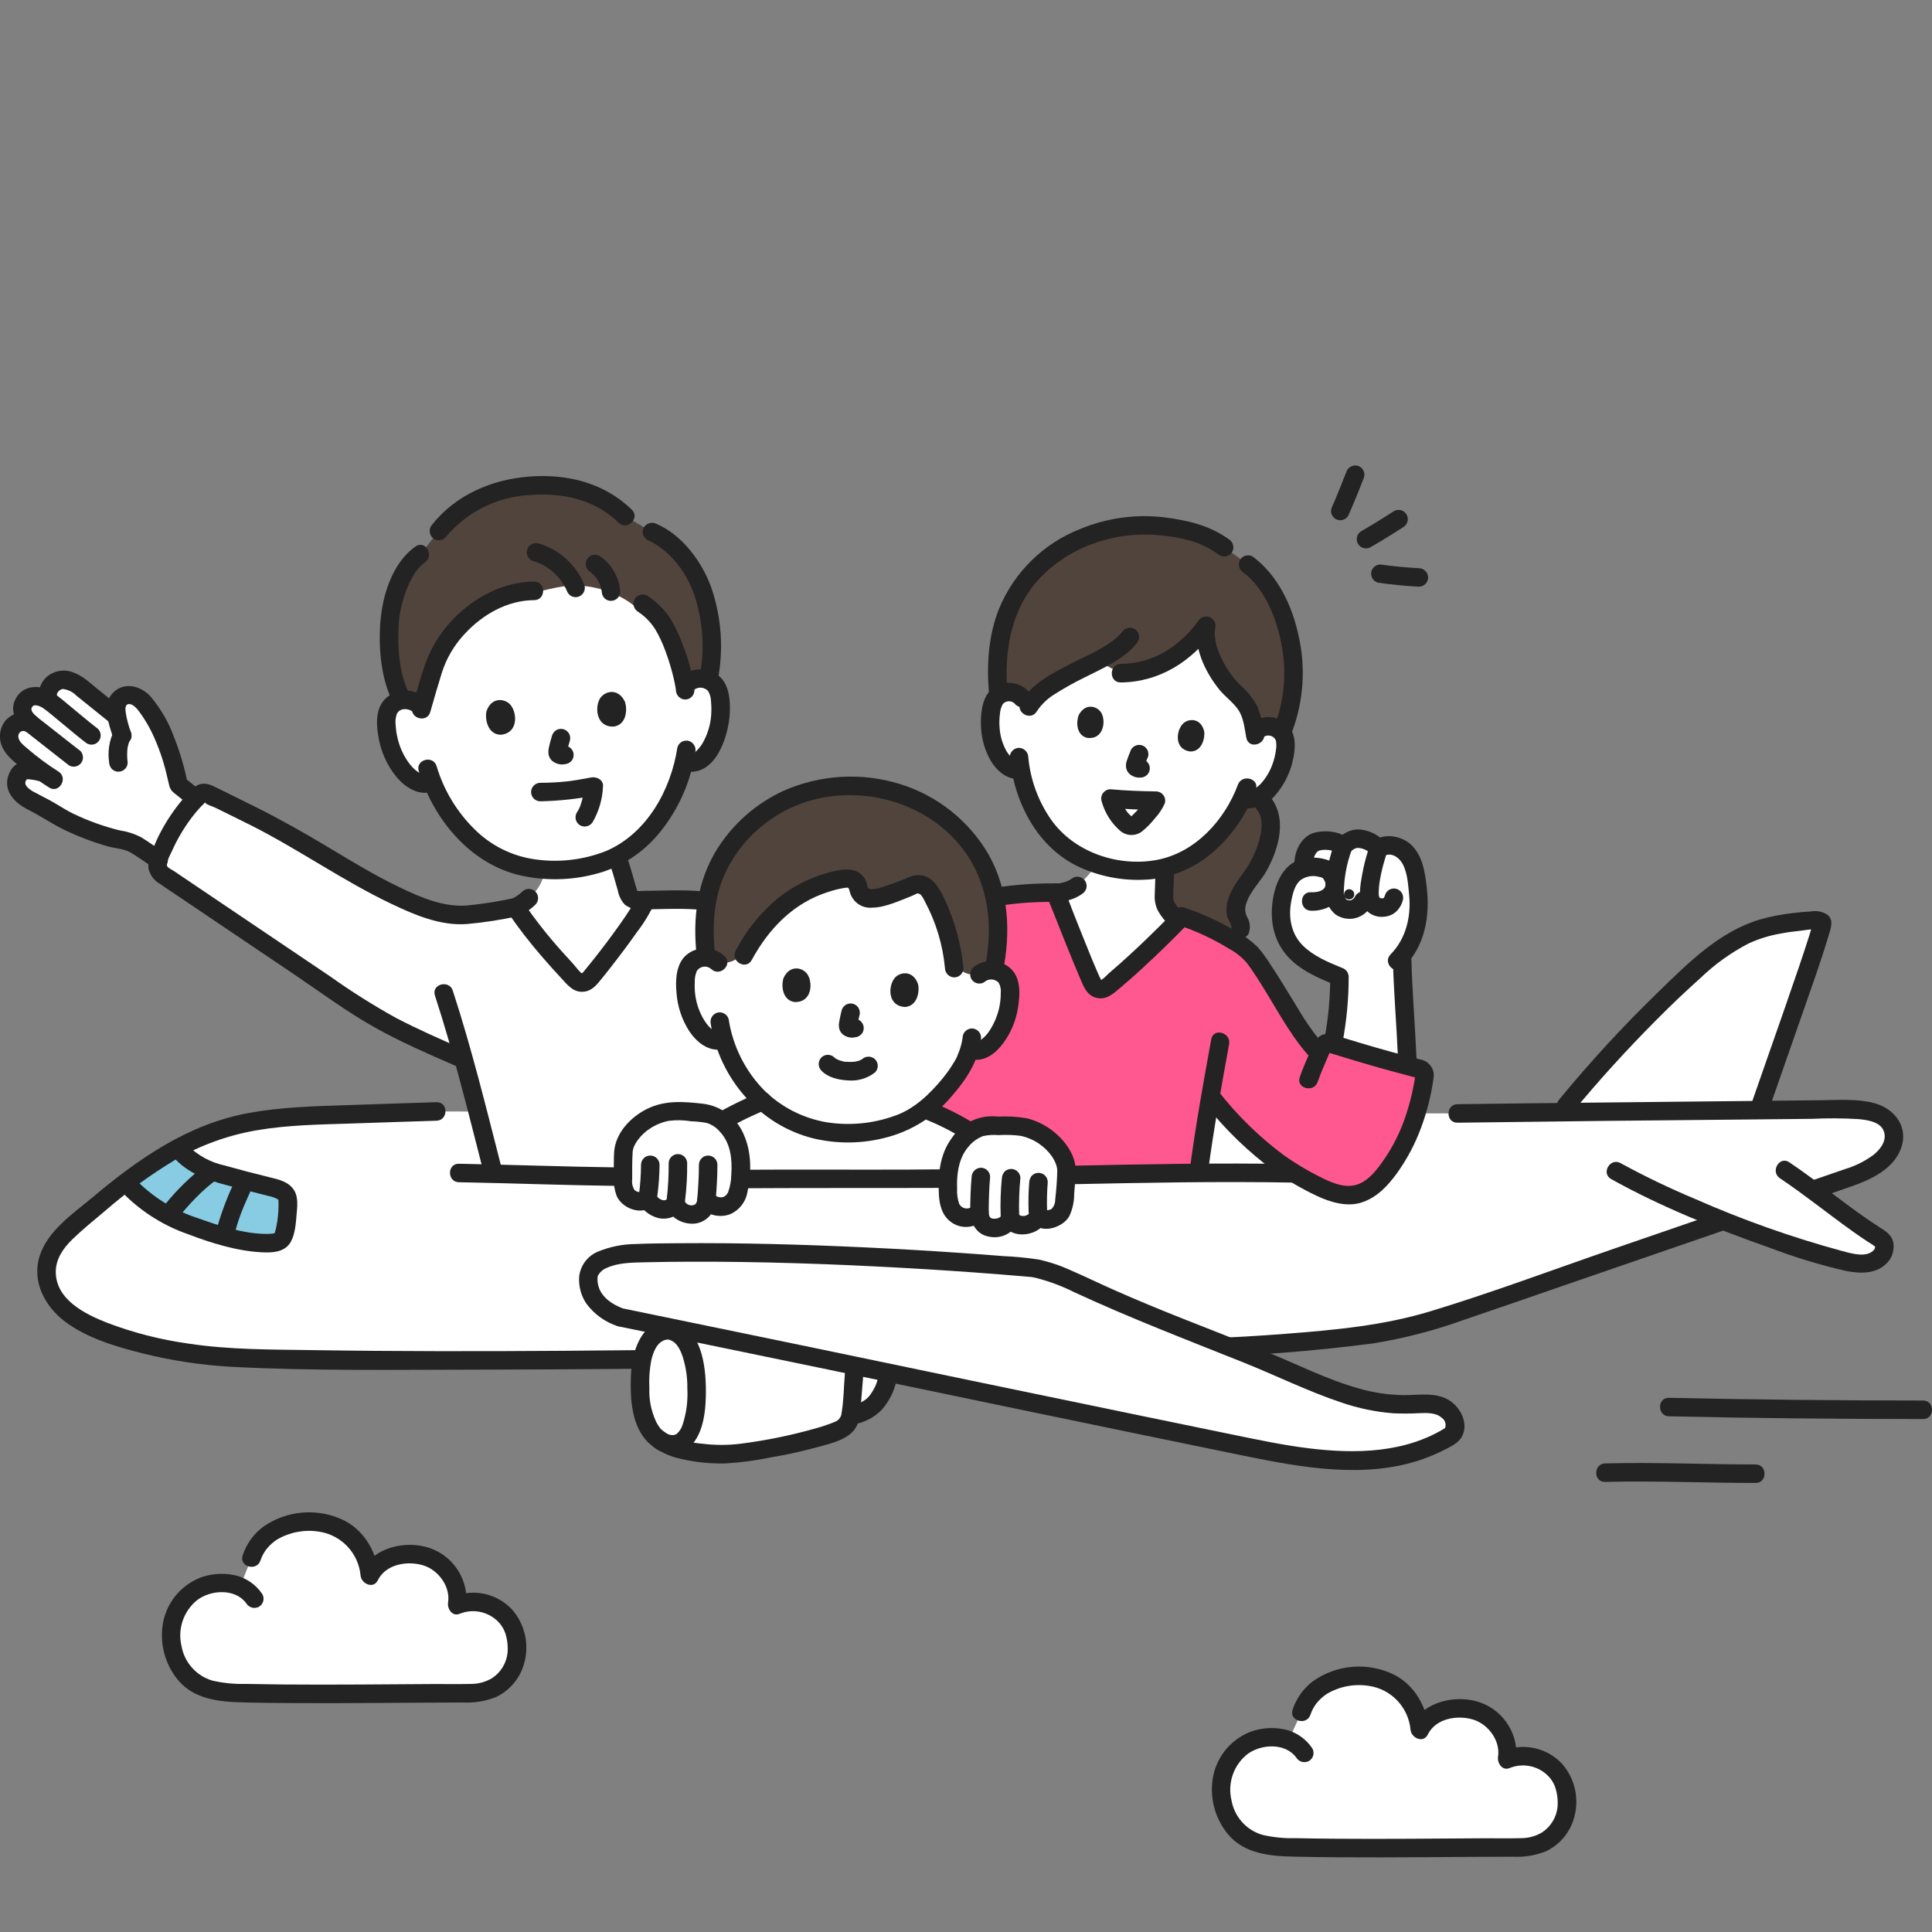 <svg width="220" height="220" viewBox="0 0 220 220" fill="none" xmlns="http://www.w3.org/2000/svg">
<rect x="0" y="0" width="220" height="220" fill="#808080" stroke="none"/>
<g clip-path="url(#clip0_615_2381)">
<path d="M199.911 166.761C194.203 166.757 188.494 166.493 182.783 166.64C181.429 166.675 181.424 168.783 182.783 168.748C188.492 168.602 194.2 168.865 199.911 168.869C201.268 168.869 201.27 166.761 199.911 166.761Z" fill="#232323"/>
<path d="M218.985 159.479C209.341 159.474 199.692 159.388 190.049 159.169C188.692 159.138 188.692 161.246 190.049 161.277C199.693 161.496 209.338 161.583 218.985 161.587C220.342 161.587 220.344 159.479 218.985 159.479Z" fill="#232323"/>
<path d="M153.297 53.768C153.046 54.424 152.785 55.076 152.521 55.726C152.37 56.098 152.217 56.469 152.061 56.839C152.009 56.959 152.167 56.586 152.084 56.786L152.038 56.897C152 56.986 151.961 57.076 151.923 57.165C151.852 57.328 151.781 57.491 151.708 57.654C151.574 57.903 151.536 58.192 151.602 58.467C151.657 58.666 151.77 58.846 151.927 58.982C152.083 59.118 152.276 59.205 152.482 59.232C152.687 59.259 152.896 59.224 153.083 59.133C153.269 59.042 153.424 58.898 153.528 58.718C154.173 57.276 154.766 55.807 155.33 54.33C155.404 54.061 155.367 53.773 155.229 53.53C155.09 53.287 154.862 53.109 154.593 53.034C154.323 52.968 154.038 53.007 153.797 53.144C153.556 53.282 153.377 53.506 153.296 53.772L153.297 53.768Z" fill="#232323"/>
<path d="M158.725 58.206C157.508 58.997 156.272 59.755 155.014 60.482C154.895 60.552 154.79 60.645 154.707 60.755C154.623 60.865 154.562 60.991 154.527 61.125C154.492 61.259 154.483 61.398 154.502 61.536C154.521 61.673 154.566 61.805 154.636 61.925C154.706 62.044 154.799 62.149 154.909 62.232C155.019 62.316 155.145 62.377 155.279 62.412C155.413 62.447 155.553 62.456 155.69 62.437C155.827 62.418 155.959 62.373 156.078 62.303C157.335 61.576 158.572 60.817 159.789 60.026C159.909 59.957 160.013 59.864 160.097 59.754C160.181 59.643 160.242 59.518 160.277 59.384C160.312 59.25 160.321 59.11 160.302 58.973C160.283 58.836 160.237 58.704 160.167 58.584C160.098 58.465 160.005 58.36 159.895 58.276C159.784 58.193 159.659 58.132 159.525 58.096C159.391 58.061 159.251 58.053 159.114 58.072C158.977 58.091 158.845 58.136 158.725 58.206Z" fill="#232323"/>
<path d="M161.57 64.7C160.85 64.663 160.132 64.61 159.415 64.542C159.072 64.509 158.728 64.473 158.384 64.433C158.212 64.413 158.041 64.392 157.87 64.37C157.84 64.366 157.515 64.323 157.667 64.344L157.465 64.315C157.19 64.251 156.901 64.288 156.653 64.421C156.416 64.562 156.243 64.788 156.168 65.053C156.097 65.323 156.134 65.61 156.272 65.852C156.41 66.094 156.638 66.273 156.906 66.35C158.455 66.568 160.009 66.728 161.571 66.808C161.85 66.806 162.117 66.694 162.314 66.497C162.512 66.299 162.623 66.032 162.625 65.754C162.619 65.476 162.506 65.211 162.31 65.015C162.113 64.819 161.849 64.706 161.571 64.7L161.57 64.7Z" fill="#232323"/>
<path d="M175.759 209.779C176.551 209.35 177.216 208.718 177.686 207.948C178.155 207.178 178.413 206.298 178.432 205.397C178.432 202.454 176.987 201.438 176.452 200.956C175.321 199.939 173.026 199.726 171.599 200.324C171.732 199.24 171.517 198.142 170.985 197.188C170.454 196.234 169.633 195.474 168.641 195.017C165.515 193.699 162.488 195.204 161.676 196.977C161.445 194.401 159.639 190.921 154.955 190.857C150.723 190.799 148.768 193.181 148.209 194.968C148.209 194.968 146.957 197.637 146.761 198.167C146.03 197.9 145.249 197.792 144.473 197.851C143.402 197.891 142.366 198.241 141.49 198.858C140.614 199.476 139.935 200.334 139.537 201.329C138.267 204.192 139.551 208.217 142.383 209.554C143.922 210.281 145.681 210.33 147.382 210.366C156.194 210.551 164.469 210.371 173.029 210.371C173.973 210.393 174.909 210.19 175.759 209.779Z" fill="white"/>
<path d="M149.434 199.087C148.763 198.081 147.759 197.345 146.599 197.005C145.289 196.666 143.91 196.704 142.622 197.118C141.511 197.506 140.518 198.173 139.738 199.054C138.958 199.935 138.416 201.001 138.165 202.151C137.925 203.314 137.947 204.516 138.229 205.669C138.51 206.823 139.044 207.9 139.792 208.822C141.662 211.109 144.624 211.362 147.381 211.422C154.034 211.565 160.688 211.489 167.341 211.447C168.983 211.437 170.625 211.43 172.266 211.427C173.572 211.498 174.877 211.28 176.088 210.787C176.876 210.403 177.571 209.851 178.123 209.169C178.675 208.488 179.071 207.694 179.283 206.843C179.557 205.802 179.57 204.71 179.324 203.663C179.077 202.615 178.577 201.644 177.868 200.835C177.048 199.964 175.989 199.354 174.824 199.083C173.659 198.812 172.44 198.89 171.319 199.31L172.616 200.606C172.823 199.19 172.535 197.745 171.799 196.518C171.063 195.29 169.926 194.354 168.579 193.87C165.896 192.912 162.114 193.697 160.766 196.447L162.73 196.979C162.479 194.416 161.145 191.954 158.807 190.729C157.327 189.989 155.673 189.669 154.024 189.802C152.375 189.934 150.794 190.516 149.451 191.483C148.394 192.302 147.607 193.419 147.192 194.691C146.77 195.984 148.806 196.535 149.225 195.251C149.376 194.8 149.599 194.376 149.886 193.996C150.226 193.559 150.638 193.182 151.102 192.88C152.536 192.034 154.22 191.713 155.865 191.972C157.106 192.149 158.25 192.74 159.113 193.649C159.977 194.557 160.508 195.73 160.622 196.979C160.715 197.915 162.081 198.543 162.587 197.511C163.495 195.657 165.992 195.257 167.791 195.824C169.477 196.357 170.869 198.223 170.584 200.044C170.475 200.742 171.047 201.667 171.881 201.341C172.603 201.041 173.397 200.958 174.166 201.102C174.935 201.246 175.645 201.61 176.21 202.151C176.661 202.583 176.988 203.127 177.159 203.728C177.294 204.196 177.367 204.68 177.375 205.167C177.379 205.315 177.375 205.461 177.372 205.608C177.372 205.661 177.363 205.713 177.359 205.762C177.343 205.967 177.382 205.636 177.359 205.776C177.296 206.356 177.105 206.915 176.801 207.414C176.496 207.912 176.086 208.337 175.599 208.658C174.881 209.086 174.062 209.313 173.227 209.315C171.813 209.354 170.392 209.321 168.977 209.329C163.291 209.358 157.604 209.428 151.917 209.378C150.448 209.366 148.98 209.345 147.512 209.315C146.244 209.349 144.977 209.222 143.742 208.937C142.848 208.672 142.046 208.163 141.425 207.466C140.805 206.77 140.391 205.915 140.231 204.997C140.004 204.048 140.05 203.056 140.364 202.132C140.677 201.209 141.245 200.394 142.002 199.779C143.571 198.58 146.365 198.419 147.614 200.148C147.76 200.384 147.991 200.554 148.259 200.624C148.528 200.695 148.813 200.66 149.056 200.526C149.296 200.384 149.47 200.153 149.54 199.883C149.611 199.613 149.573 199.326 149.434 199.084V199.087Z" fill="#232323"/>
<path d="M56.197 192.218C56.989 191.789 57.654 191.157 58.124 190.387C58.593 189.618 58.85 188.737 58.869 187.836C58.869 184.893 57.425 183.877 56.89 183.395C55.759 182.378 53.464 182.165 52.037 182.763C52.17 181.679 51.955 180.58 51.423 179.626C50.892 178.672 50.071 177.912 49.079 177.455C45.952 176.137 42.926 177.643 42.114 179.416C41.883 176.84 40.077 173.36 35.392 173.296C31.16 173.238 29.206 175.619 28.646 177.406C28.646 177.406 27.528 180.162 27.348 180.669C26.577 180.353 25.742 180.223 24.91 180.29C23.84 180.33 22.803 180.68 21.927 181.298C21.051 181.915 20.373 182.773 19.975 183.768C18.705 186.632 19.988 190.656 22.821 191.993C24.359 192.72 26.119 192.769 27.82 192.805C36.631 192.99 44.906 192.81 53.466 192.81C54.41 192.832 55.346 192.629 56.197 192.218Z" fill="white"/>
<path d="M29.871 181.526C29.2 180.52 28.196 179.784 27.036 179.445C25.727 179.104 24.348 179.143 23.059 179.557C21.948 179.945 20.956 180.612 20.175 181.493C19.395 182.374 18.854 183.44 18.602 184.59C18.363 185.753 18.385 186.955 18.666 188.108C18.948 189.262 19.482 190.339 20.23 191.261C22.099 193.548 25.061 193.801 27.819 193.86C34.471 194.004 41.125 193.928 47.778 193.887C49.42 193.876 51.062 193.869 52.703 193.866C54.009 193.937 55.314 193.719 56.525 193.226C57.314 192.842 58.008 192.289 58.56 191.608C59.112 190.926 59.508 190.132 59.721 189.281C59.994 188.241 60.008 187.149 59.761 186.101C59.515 185.054 59.015 184.083 58.306 183.273C57.486 182.402 56.427 181.792 55.262 181.52C54.097 181.248 52.878 181.326 51.757 181.745L53.053 183.042C53.261 181.626 52.972 180.181 52.236 178.954C51.501 177.726 50.363 176.79 49.016 176.306C46.333 175.347 42.551 176.133 41.204 178.883L43.168 179.414C42.916 176.852 41.583 174.39 39.245 173.164C37.765 172.425 36.111 172.104 34.462 172.237C32.812 172.37 31.231 172.951 29.889 173.918C28.831 174.737 28.044 175.855 27.629 177.126C27.208 178.419 29.244 178.971 29.662 177.687C29.814 177.236 30.037 176.812 30.323 176.432C30.663 175.995 31.075 175.617 31.54 175.316C32.974 174.47 34.657 174.149 36.302 174.407C37.543 174.585 38.687 175.176 39.55 176.085C40.414 176.993 40.946 178.166 41.06 179.414C41.152 180.35 42.518 180.979 43.024 179.946C43.933 178.092 46.429 177.693 48.228 178.26C49.915 178.792 51.307 180.658 51.022 182.479C50.912 183.176 51.485 184.102 52.318 183.776C53.041 183.476 53.835 183.393 54.603 183.537C55.372 183.681 56.082 184.046 56.647 184.587C57.098 185.018 57.425 185.563 57.596 186.163C57.731 186.631 57.804 187.115 57.812 187.603C57.816 187.75 57.812 187.896 57.809 188.043C57.809 188.096 57.8 188.149 57.796 188.198C57.78 188.402 57.819 188.071 57.796 188.21C57.733 188.791 57.542 189.35 57.238 189.848C56.934 190.347 56.524 190.772 56.036 191.093C55.319 191.521 54.5 191.748 53.665 191.75C52.25 191.789 50.83 191.757 49.415 191.764C43.728 191.793 38.041 191.863 32.354 191.814C30.886 191.801 29.417 191.78 27.949 191.75C26.681 191.784 25.415 191.657 24.179 191.372C23.285 191.107 22.483 190.598 21.863 189.902C21.243 189.206 20.829 188.35 20.668 187.432C20.442 186.484 20.488 185.491 20.801 184.568C21.114 183.645 21.683 182.829 22.44 182.215C24.009 181.015 26.802 180.855 28.051 182.583C28.198 182.819 28.429 182.989 28.697 183.06C28.965 183.13 29.25 183.095 29.493 182.961C29.733 182.819 29.907 182.588 29.978 182.318C30.048 182.048 30.01 181.761 29.871 181.519V181.526Z" fill="#232323"/>
<path d="M204.526 114.28C206.249 109.309 207.642 105.168 207.49 105.027C207.342 104.883 207.143 104.804 206.937 104.804C203.764 104.949 200.808 105.395 198.382 106.622C195.955 107.85 194.496 109.175 192.467 110.997C187.399 115.657 182.657 120.66 178.275 125.971L177.719 126.648C185.704 126.558 193.932 126.478 200.296 126.414C201.483 122.973 203.117 118.351 204.526 114.28Z" fill="white"/>
<path d="M165.967 126.79C181.269 126.583 202.53 126.401 209.458 126.315C211.753 126.286 214.861 126.434 215.509 128.476C216.401 131.287 213.238 133.158 210.812 133.993L168.523 148.563C164.604 149.913 160.666 151.268 156.627 151.883C152.389 152.529 143.426 153.223 139.163 153.387C130.526 153.721 61.524 155.675 26.327 154.587C20.348 154.139 14.094 152.978 9.251 150.427C7.267 149.381 5.483 147.522 5.311 145.209C5.14 142.896 6.508 141.209 8.087 139.836C13.05 135.522 18.136 131.133 23.991 128.99C28.744 127.251 33.771 127.081 38.726 126.925C42.779 126.797 46.13 126.668 49.709 126.565L165.967 126.79Z" fill="white"/>
<path d="M25.888 140.839C25.759 140.805 25.629 140.771 25.5 140.734C21.337 139.601 17.1 138.008 14.344 134.615C16.21 133.152 18.189 131.839 20.263 130.687C21.357 132.244 23.161 133.122 24.983 133.642C26.745 134.142 28.348 134.479 30.11 134.991C30.637 135.142 31.771 135.317 32.188 135.669C32.833 136.215 32.754 136.407 32.768 137.243C32.782 138.079 32.546 140.38 32.136 140.985C32.024 141.144 31.878 141.275 31.707 141.367C31.536 141.459 31.346 141.51 31.152 141.515C29.53 141.686 27.699 141.317 25.888 140.839Z" fill="#87CCE3"/>
<path d="M165.964 127.844C177.285 127.692 188.605 127.567 199.925 127.47C202.059 127.449 204.192 127.427 206.325 127.404C208.091 127.32 209.86 127.33 211.625 127.434C212.557 127.524 213.996 127.706 214.452 128.67C214.968 129.759 214.178 130.83 213.361 131.49C212.388 132.213 211.296 132.762 210.135 133.112C208.357 133.728 206.579 134.34 204.799 134.951L183.654 142.235C176.757 144.611 169.893 147.189 162.912 149.309C157.511 150.951 151.983 151.449 146.382 151.883C143.359 152.118 140.334 152.298 137.304 152.399C131.852 152.581 126.398 152.724 120.944 152.863C112.22 153.083 103.494 153.272 94.768 153.429C84.623 153.611 74.476 153.741 64.33 153.817C54.764 153.881 45.199 153.889 35.632 153.741C30.901 153.668 26.141 153.709 21.455 152.996C18.28 152.555 15.166 151.756 12.171 150.615C9.667 149.622 6.383 148.001 6.352 144.865C6.337 143.358 7.213 142.12 8.254 141.111C9.419 139.981 10.703 138.95 11.943 137.905C14.416 135.751 17.07 133.814 19.876 132.115C22.764 130.427 25.933 129.273 29.23 128.709C32.769 128.097 36.381 128.055 39.961 127.938C43.21 127.833 46.458 127.712 49.708 127.618C51.061 127.578 51.067 125.47 49.708 125.509C46.185 125.612 42.664 125.744 39.142 125.857C35.511 125.973 31.865 126.083 28.285 126.745C21.438 128.01 15.832 131.899 10.596 136.294C8.366 138.166 5.454 140.1 4.521 143.007C3.588 145.915 5.109 148.765 7.413 150.499C9.89 152.366 13.223 153.356 16.193 154.098C19.514 154.932 22.906 155.448 26.325 155.638C35.577 156.125 44.905 155.973 54.165 155.964C64.771 155.953 75.376 155.859 85.98 155.681C95.696 155.533 105.411 155.343 115.125 155.111C121.772 154.954 128.419 154.776 135.065 154.576C142.198 154.432 149.318 153.896 156.393 152.972C159.908 152.399 163.362 151.502 166.711 150.291C170.378 149.052 174.032 147.774 177.691 146.512L199.629 138.958C203.318 137.687 207.007 136.416 210.696 135.145C212.913 134.378 215.519 133.215 216.434 130.868C217.405 128.378 215.777 126.22 213.377 125.603C211.406 125.095 209.3 125.263 207.284 125.287C196.378 125.407 185.473 125.502 174.568 125.63C171.7 125.663 168.832 125.698 165.963 125.735C164.608 125.753 164.604 127.862 165.963 127.843L165.964 127.844Z" fill="#232323"/>
<path d="M19.962 131.993C21.806 133.946 24.392 134.608 26.906 135.239C28.128 135.547 29.342 135.891 30.567 136.188C30.921 136.25 31.263 136.368 31.579 136.537C31.764 136.651 31.675 136.578 31.712 136.681C31.666 136.554 31.707 136.723 31.712 136.757C31.722 136.915 31.716 137.086 31.716 137.246C31.717 138.055 31.635 138.863 31.472 139.655C31.432 139.844 31.388 140.033 31.332 140.218C31.299 140.324 31.351 140.35 31.226 140.458C31.359 140.342 31.181 140.458 31.078 140.472C30.732 140.51 30.384 140.52 30.037 140.502C27.536 140.432 24.955 139.574 22.612 138.742C20.05 137.922 17.712 136.522 15.778 134.653C14.83 133.679 13.34 135.17 14.288 136.144C16.296 138.098 18.706 139.591 21.35 140.518C24.01 141.535 26.953 142.457 29.81 142.602C31.032 142.665 32.45 142.602 33.115 141.406C33.616 140.505 33.686 139.297 33.775 138.296C33.851 137.432 33.98 136.349 33.514 135.575C32.895 134.546 31.726 134.31 30.652 134.046C28.938 133.625 27.217 133.176 25.516 132.701C23.986 132.358 22.58 131.598 21.454 130.506C20.521 129.517 19.033 131.01 19.964 131.997L19.962 131.993Z" fill="#232323"/>
<path d="M26.781 134.404C25.952 136.115 25.269 137.893 24.741 139.72C24.704 139.853 24.694 139.993 24.711 140.13C24.728 140.267 24.772 140.4 24.841 140.52C24.909 140.641 25 140.746 25.11 140.832C25.219 140.917 25.344 140.979 25.477 141.016C25.611 141.053 25.75 141.063 25.887 141.046C26.025 141.029 26.158 140.985 26.278 140.917C26.398 140.848 26.504 140.757 26.589 140.647C26.674 140.538 26.737 140.413 26.774 140.28C27.001 139.404 27.285 138.545 27.625 137.706C27.663 137.61 27.702 137.515 27.742 137.419C27.764 137.366 27.787 137.31 27.81 137.256C27.761 137.372 27.76 137.374 27.807 137.264C27.889 137.074 27.971 136.885 28.054 136.696C28.235 136.286 28.419 135.877 28.602 135.468C28.736 135.225 28.771 134.939 28.701 134.671C28.631 134.402 28.46 134.171 28.224 134.025C27.981 133.887 27.695 133.85 27.425 133.92C27.156 133.991 26.924 134.165 26.781 134.404Z" fill="#232323"/>
<path d="M20.187 138.769C20.872 137.95 21.567 137.14 22.315 136.379C22.669 136.019 23.034 135.67 23.414 135.336C23.616 135.158 23.823 134.984 24.033 134.815C24.086 134.774 24.135 134.734 24.186 134.694C24.344 134.57 24.086 134.768 24.191 134.69C24.308 134.602 24.425 134.513 24.543 134.426C24.775 134.28 24.947 134.056 25.028 133.794C25.101 133.52 25.063 133.228 24.922 132.981C24.779 132.742 24.548 132.569 24.278 132.498C24.009 132.428 23.722 132.466 23.48 132.604C21.7 133.957 20.094 135.526 18.698 137.274C18.506 137.475 18.398 137.742 18.398 138.02C18.398 138.297 18.506 138.564 18.698 138.765C18.897 138.96 19.165 139.068 19.443 139.068C19.722 139.068 19.989 138.96 20.189 138.765L20.187 138.769Z" fill="#232323"/>
<path d="M99.158 155.9L97.339 155.522C97.205 157.168 97.071 158.826 96.936 160.469C96.915 160.709 96.893 160.953 96.852 161.191C97.9 161.035 98.873 160.556 99.636 159.821C100.497 158.84 101.031 157.616 101.165 156.318L99.158 155.9Z" fill="white"/>
<path d="M95.247 162.964L95.142 163.004C91.86 164.246 88.368 164.812 84.902 165.372C83.476 165.612 82.025 165.66 80.586 165.515C78.435 165.286 76.926 165.132 75.043 163.907C74.481 163.514 74.042 162.969 73.778 162.335C73.014 160.944 72.915 159.335 72.895 157.961C72.88 156.825 72.838 154.254 73.973 152.664C74.206 152.293 74.53 151.987 74.915 151.778C75.3 151.569 75.733 151.463 76.171 151.471L78.136 151.544C84.471 152.849 90.894 154.179 97.345 155.52C97.21 157.166 97.075 158.825 96.94 160.467C96.921 160.749 96.886 161.03 96.835 161.308C96.777 161.645 96.635 161.961 96.424 162.23C96.104 162.575 95.698 162.828 95.247 162.964Z" fill="white"/>
<path d="M74.576 152.007C74.344 152.198 74.138 152.42 73.966 152.666C72.83 154.256 72.872 156.829 72.888 157.963C72.907 159.333 73.006 160.944 73.77 162.337C74.034 162.97 74.473 163.515 75.035 163.908C75.263 164.057 75.485 164.189 75.704 164.308C76.194 164.494 76.731 164.514 77.233 164.365C78.201 164.04 78.721 162.675 78.861 162.16C79.178 161.046 79.335 159.892 79.324 158.734C79.391 157.372 79.249 156.007 78.902 154.688C78.67 153.861 78.048 151.985 76.574 151.579L76.187 151.473H76.162C75.586 151.449 75.02 151.639 74.576 152.007Z" fill="white"/>
<path d="M96.209 156.397C96.088 157.88 96.079 159.424 95.835 160.891C95.818 161.123 95.733 161.344 95.59 161.528C95.447 161.711 95.253 161.848 95.032 161.921C94.37 162.192 93.692 162.424 93.002 162.615C90.17 163.427 87.281 164.022 84.359 164.395C82.889 164.581 81.401 164.58 79.932 164.391C78.854 164.31 77.795 164.068 76.79 163.671C76.243 163.458 75.736 163.152 75.293 162.766C75.015 162.45 74.79 162.091 74.628 161.703C74.128 160.556 73.894 159.311 73.943 158.061C73.889 157.012 73.961 155.96 74.157 154.928C74.391 153.889 74.906 152.53 76.163 152.526C77.519 152.523 77.521 150.415 76.163 150.418C72.889 150.428 71.939 154.068 71.841 156.718C71.747 159.235 71.901 162.357 73.803 164.254C74.906 165.232 76.254 165.891 77.703 166.164C79.315 166.521 80.965 166.682 82.617 166.644C84.371 166.537 86.116 166.303 87.837 165.944C89.568 165.656 91.284 165.28 92.977 164.817C94.536 164.377 96.818 163.944 97.584 162.328C97.905 161.447 98.066 160.516 98.058 159.578C98.145 158.517 98.232 157.456 98.318 156.395C98.428 155.043 96.32 155.05 96.21 156.395L96.209 156.397Z" fill="#232323"/>
<path d="M70.655 150.009C67.308 148.81 66.765 146.478 67.063 144.977C67.721 143.088 70.716 142.754 72.852 142.698C86.468 142.338 104.407 143.205 117.377 144.355C118.168 144.425 119.871 144.807 122.595 146.111C130.942 149.988 134.731 151.237 144.184 155.055C149.642 157.259 154.487 160.069 160.372 159.917C161.666 159.884 163.025 159.691 164.208 160.215C165.392 160.74 166.195 162.37 165.358 163.358C158.559 167.801 149.638 166.335 141.68 164.705C118.516 159.961 93.817 154.754 70.653 150.009" fill="white"/>
<path d="M70.932 148.993C69.731 148.547 68.518 147.738 68.159 146.5C68.039 146.117 68.006 145.712 68.063 145.314C68.279 144.884 68.647 144.549 69.096 144.376C70.371 143.796 71.875 143.775 73.248 143.743C75.083 143.698 76.918 143.674 78.753 143.672C86.671 143.652 94.591 143.923 102.495 144.357C106.283 144.565 110.067 144.818 113.849 145.116C114.705 145.184 115.561 145.254 116.416 145.326C116.771 145.357 117.127 145.383 117.481 145.421C117.512 145.425 117.323 145.391 117.534 145.431C117.67 145.457 117.806 145.481 117.941 145.511C119.476 145.901 120.964 146.457 122.378 147.17C128.645 150.068 135.075 152.545 141.486 155.103C145.256 156.607 148.931 158.435 152.784 159.719C154.676 160.366 156.641 160.774 158.634 160.931C159.635 160.979 160.638 160.975 161.638 160.918C162.459 160.892 163.516 160.842 164.168 161.442C164.388 161.589 164.541 161.817 164.593 162.076C164.645 162.336 164.593 162.605 164.447 162.826L164.825 162.448C160.107 165.486 154.373 165.579 148.975 164.913C146.129 164.562 143.317 163.967 140.51 163.391C137.34 162.741 134.17 162.088 131.001 161.434C118.126 158.776 105.254 156.104 92.385 153.419C85.236 151.936 78.086 150.461 70.935 148.992C69.611 148.721 69.045 150.753 70.375 151.025C86.286 154.285 102.19 157.579 118.088 160.908C125.927 162.535 133.768 164.153 141.611 165.763C148.225 167.112 155.519 168.456 162.077 166.13C162.883 165.845 163.669 165.507 164.43 165.118C165.154 164.745 166.039 164.356 166.451 163.618C167.25 162.189 166.406 160.432 165.183 159.56C163.66 158.478 161.644 158.867 159.905 158.867C158.117 158.848 156.34 158.582 154.625 158.076C151.03 157.058 147.679 155.332 144.224 153.938C141.097 152.673 137.952 151.451 134.818 150.208C132.152 149.154 129.5 148.062 126.878 146.9C125.252 146.18 123.653 145.4 122.023 144.693C120.814 144.13 119.546 143.702 118.242 143.419C116.92 143.221 115.589 143.093 114.254 143.034C112.598 142.9 110.942 142.777 109.286 142.665C105.747 142.421 102.206 142.215 98.662 142.049C91.502 141.711 84.331 141.51 77.16 141.569C75.564 141.582 73.962 141.585 72.368 141.659C70.932 141.672 69.51 141.953 68.177 142.488C67.576 142.717 67.05 143.108 66.657 143.618C66.264 144.127 66.019 144.735 65.95 145.375C65.874 146.455 66.159 147.529 66.76 148.429C67.659 149.654 68.924 150.564 70.372 151.026C71.645 151.501 72.195 149.463 70.932 148.994V148.993Z" fill="#232323"/>
<path d="M76.294 152.596C77.113 152.855 77.52 153.822 77.766 154.574C78.12 155.732 78.29 156.939 78.27 158.15C78.343 159.527 78.162 160.906 77.735 162.217C77.611 162.647 77.36 163.028 77.015 163.313C76.823 163.408 76.605 163.44 76.394 163.403C76.24 163.378 76.09 163.335 75.945 163.276C75.879 163.25 75.723 163.123 75.88 163.256C74.851 162.385 73.351 163.869 74.39 164.747C74.731 165.036 75.129 165.251 75.558 165.377C75.986 165.503 76.437 165.538 76.88 165.48C77.323 165.421 77.749 165.27 78.13 165.037C78.512 164.804 78.84 164.494 79.094 164.127C80.091 162.717 80.331 160.757 80.372 159.081C80.444 156.247 80.159 151.604 76.855 150.564C75.558 150.155 75.002 152.19 76.294 152.596Z" fill="#232323"/>
<path d="M97.521 162.132C98.626 161.891 99.634 161.33 100.42 160.518C101.247 159.574 101.819 158.434 102.083 157.207C102.158 156.937 102.122 156.649 101.984 156.406C101.846 156.163 101.617 155.984 101.347 155.91C101.078 155.836 100.79 155.871 100.546 156.009C100.303 156.147 100.125 156.376 100.05 156.646C99.995 156.914 99.923 157.178 99.834 157.437C99.793 157.557 99.736 157.675 99.698 157.796L99.751 157.672C99.733 157.714 99.714 157.755 99.695 157.797C99.671 157.85 99.646 157.902 99.62 157.951C99.506 158.182 99.377 158.405 99.235 158.62C99.175 158.711 99.11 158.799 99.046 158.887C98.92 159.066 99.182 158.724 99.053 158.878C99.012 158.928 98.972 158.977 98.93 159.025C98.82 159.148 98.701 159.262 98.574 159.367C98.426 159.492 98.791 159.212 98.623 159.328C98.585 159.353 98.548 159.38 98.509 159.407C98.42 159.468 98.329 159.527 98.235 159.582C98.126 159.647 98.014 159.709 97.899 159.766C97.855 159.788 97.636 159.928 97.594 159.909C97.739 159.848 97.758 159.839 97.651 159.882L97.585 159.907C97.518 159.932 97.451 159.956 97.383 159.978C97.243 160.024 97.102 160.063 96.961 160.097C96.692 160.173 96.465 160.352 96.327 160.594C96.189 160.837 96.151 161.124 96.223 161.394C96.302 161.661 96.481 161.887 96.723 162.024C96.965 162.162 97.25 162.2 97.52 162.132H97.521Z" fill="#232323"/>
<path d="M179.022 126.714C182.046 123.033 185.268 119.508 188.625 116.128C190.251 114.49 191.924 112.901 193.641 111.358C195.267 109.8 197.106 108.48 199.103 107.44C200.272 106.903 201.505 106.521 202.773 106.302C203.477 106.167 204.186 106.071 204.899 106C205.399 105.952 206.611 105.682 206.959 105.937L206.581 105.559C206.536 105.496 206.447 105.061 206.448 105.107C206.448 105.228 206.536 104.795 206.467 104.954C206.428 105.08 206.398 105.209 206.377 105.339C206.276 105.725 206.158 106.107 206.039 106.489C205.648 107.747 205.225 108.996 204.802 110.244C203.633 113.687 202.426 117.116 201.225 120.547C200.573 122.41 199.923 124.273 199.275 126.137C198.83 127.422 200.866 127.974 201.308 126.697C202.586 123.002 203.89 119.314 205.174 115.621C206.218 112.62 207.303 109.624 208.215 106.579C208.46 105.761 208.886 104.722 208.022 104.116C207.478 103.791 206.834 103.674 206.21 103.789C205.537 103.83 204.865 103.888 204.196 103.969C202.905 104.108 201.628 104.357 200.379 104.712C195.773 106.086 192.22 109.666 188.857 112.933C184.854 116.815 181.072 120.919 177.53 125.225C176.676 126.265 178.159 127.765 179.021 126.716L179.022 126.714Z" fill="#232323"/>
<path d="M203.212 133.26C207.521 136.138 210.111 138.512 213.635 140.755C213.907 140.885 214.155 141.06 214.368 141.274C214.527 141.529 214.601 141.829 214.577 142.129C214.553 142.43 214.434 142.714 214.236 142.942C213.279 144.169 211.39 143.951 209.882 143.574C202.599 141.745 190.555 137.025 184 133.359" fill="white"/>
<path d="M202.682 134.17C205.498 136.058 208.129 138.189 210.884 140.16C211.497 140.598 212.119 141.025 212.751 141.437C212.92 141.547 213.09 141.654 213.262 141.759C213.37 141.824 213.578 142.067 213.517 141.864C213.535 141.977 213.519 142.093 213.473 142.197C213.427 142.302 213.352 142.391 213.257 142.455C212.376 143.236 210.698 142.696 209.717 142.441C204.016 140.89 198.439 138.914 193.033 136.53C190.132 135.317 187.295 133.954 184.535 132.447C183.349 131.786 182.284 133.607 183.471 134.267C189.166 137.44 195.322 139.897 201.46 142.064C204.29 143.143 207.19 144.027 210.141 144.711C211.71 145.032 213.589 145.113 214.809 143.884C215.127 143.577 215.365 143.197 215.501 142.776C215.637 142.356 215.668 141.909 215.591 141.473C215.386 140.536 214.642 140.151 213.904 139.674C210.397 137.407 207.216 134.675 203.747 132.348C202.617 131.59 201.561 133.416 202.683 134.168L202.682 134.17Z" fill="#232323"/>
<path d="M122.687 100.886C121.968 101.374 121.126 101.648 120.258 101.677L120.172 101.68C120.578 102.51 123.071 109.079 124.412 112.016C124.479 112.161 124.578 112.29 124.702 112.392C124.826 112.494 124.971 112.566 125.127 112.603C125.283 112.639 125.446 112.64 125.602 112.604C125.758 112.569 125.905 112.498 126.029 112.397C128.846 110.04 131.537 107.537 134.093 104.899L133.566 104.275C133.491 104.187 133.416 104.093 133.342 104C132.997 103.628 132.741 103.182 132.594 102.696C132.545 102.428 132.531 102.154 132.551 101.881C132.587 100.853 132.623 99.824 132.656 98.793C132.065 98.941 131.463 99.04 130.855 99.09C129.752 99.162 128.644 99.128 127.547 98.99C126.653 98.846 125.771 98.64 124.906 98.374C124.277 99.301 123.533 100.145 122.692 100.884" fill="white"/>
<path d="M140.06 93.323C140.575 92.579 141.027 91.794 141.412 90.976L141.655 90.995C142.166 91.052 142.683 90.992 143.167 90.819C143.829 91.266 144.32 91.923 144.56 92.685C144.799 93.721 144.76 94.803 144.444 95.82C144.072 97.232 143.448 98.567 142.603 99.758C142.113 100.374 141.667 101.023 141.268 101.701C140.908 102.4 140.535 103.487 140.797 104.23C141.018 104.855 141.466 105.527 141.251 105.828L140.231 106.968C138.513 105.952 136.699 105.108 134.814 104.448C134.279 105.18 133.809 104.591 133.339 104.002C132.994 103.63 132.738 103.184 132.592 102.698C132.542 102.43 132.528 102.156 132.548 101.883C132.585 100.855 132.62 99.826 132.653 98.795C134.605 98.278 136.392 97.272 137.847 95.872C138.676 95.106 139.418 94.251 140.06 93.323Z" fill="#51443C"/>
<path d="M123.573 110.087C122.2 106.807 120.445 102.213 120.152 101.648C117.266 101.694 113.943 101.784 110.917 102.664C109.863 102.971 108.839 103.38 107.819 103.789L103.719 105.432V134.223C105.515 134.22 106.904 134.215 107.609 134.206L121.644 133.803C126.608 133.702 131.479 133.598 136.405 133.56C136.738 131.26 137.388 127.545 137.851 124.824C141.721 129.62 145.457 133.002 151.046 135.53C152.1 135.961 153.244 136.128 154.377 136.016C155.402 135.728 156.334 135.178 157.081 134.42C160.199 130.863 161.634 126.588 162.226 122.478C162.249 122.31 162.208 122.14 162.112 122C162.015 121.86 161.871 121.76 161.706 121.721C158.184 120.858 154.907 119.883 151.45 118.81C151.265 118.753 151.065 118.769 150.89 118.855C150.716 118.94 150.581 119.089 150.513 119.27C150.422 119.509 150.333 119.729 150.249 119.938C148.122 118.114 144.663 111.133 142.372 108.467C140.332 106.743 137.013 105.184 134.608 104.375C131.897 107.204 129.035 109.883 126.032 112.399C125.907 112.5 125.761 112.571 125.605 112.607C125.448 112.642 125.286 112.642 125.13 112.605C124.974 112.568 124.828 112.496 124.704 112.394C124.58 112.292 124.481 112.164 124.415 112.018C124.164 111.477 123.877 110.814 123.573 110.087Z" fill="#FF5890"/>
<path d="M131.606 98.433C131.569 99.6 131.524 100.767 131.49 101.935C131.455 102.55 131.583 103.164 131.859 103.714C132.129 104.184 132.45 104.622 132.815 105.022C133.013 105.219 133.281 105.329 133.56 105.329C133.84 105.329 134.107 105.219 134.306 105.022C134.497 104.821 134.603 104.554 134.603 104.277C134.603 104 134.497 103.733 134.306 103.532C134.23 103.441 134.156 103.349 134.082 103.256C134.071 103.243 133.891 102.997 134.013 103.169C133.881 102.991 133.762 102.804 133.657 102.609C133.755 102.797 133.643 102.562 133.628 102.51C133.611 102.446 133.597 102.383 133.586 102.318C133.603 102.429 133.606 102.421 133.595 102.294C133.606 102.062 133.602 101.828 133.61 101.596C133.647 100.542 133.682 99.488 133.715 98.434C133.713 98.155 133.601 97.889 133.404 97.692C133.206 97.494 132.94 97.383 132.661 97.38C132.383 97.385 132.118 97.498 131.922 97.695C131.725 97.891 131.612 98.156 131.607 98.434L131.606 98.433Z" fill="#232323"/>
<path d="M143.035 92.082C143.845 93.025 143.744 94.283 143.459 95.422C143.123 96.752 142.547 98.009 141.76 99.133C141.012 100.21 140.192 101.185 139.834 102.477C139.656 103.054 139.617 103.665 139.721 104.26C139.817 104.712 140.284 105.29 140.244 105.727L140.388 105.195L140.342 105.296C140.209 105.539 140.174 105.824 140.245 106.092C140.315 106.36 140.485 106.591 140.72 106.738C140.962 106.877 141.249 106.915 141.519 106.844C141.789 106.774 142.02 106.599 142.162 106.36C142.289 106.051 142.342 105.718 142.319 105.386C142.295 105.053 142.195 104.731 142.026 104.444C141.894 104.201 141.817 103.932 141.8 103.656C141.783 103.38 141.825 103.104 141.925 102.846C142.368 101.454 143.55 100.389 144.248 99.123C145.671 96.54 146.641 93.053 144.525 90.591C143.64 89.56 142.154 91.057 143.035 92.082Z" fill="#232323"/>
<path d="M120.254 102.733C120.782 102.713 121.305 102.625 121.811 102.47C122.314 102.327 122.789 102.099 123.216 101.797C123.446 101.65 123.618 101.427 123.7 101.167C123.773 100.893 123.735 100.601 123.595 100.355C123.455 100.118 123.229 99.944 122.965 99.87C122.829 99.83 122.687 99.82 122.548 99.838C122.408 99.856 122.273 99.903 122.153 99.975C121.926 100.143 121.68 100.282 121.42 100.389L121.671 100.284C121.266 100.451 120.841 100.566 120.406 100.625L120.687 100.59C120.544 100.609 120.401 100.622 120.257 100.628C119.979 100.633 119.712 100.743 119.512 100.937C119.364 101.084 119.264 101.272 119.223 101.476C119.183 101.681 119.204 101.892 119.283 102.085C119.363 102.278 119.498 102.442 119.671 102.558C119.845 102.674 120.049 102.736 120.257 102.736L120.254 102.733Z" fill="#232323"/>
<path d="M160.092 117.555C159.929 114.704 159.712 111.224 159.663 109.266C159.663 109.266 159.659 109.073 159.656 108.802C161.364 106.694 161.77 103.872 161.49 101.662C161.271 99.94 161.178 98.034 159.887 96.874C159.175 96.235 157.709 96.037 156.968 96.641C156.481 95.913 155.243 95.502 154.58 95.472C153.936 95.443 153.401 95.92 152.907 96.363C152.36 95.705 150.476 95.583 149.692 95.924C148.908 96.266 148.368 97.685 148.477 98.534L148.45 98.85C148.209 98.927 147.977 99.032 147.759 99.163C146.855 99.7 146.402 100.757 146.146 101.777C145.644 103.478 145.77 105.303 146.503 106.919C147.656 109.163 150.184 110.276 152.524 111.222C152.571 113.621 152.352 116.017 151.871 118.367L151.768 118.909C154.643 119.8 157.399 120.621 160.285 121.365C160.262 120.842 160.245 120.488 160.245 120.488C160.21 119.693 160.155 118.672 160.092 117.555Z" fill="white"/>
<path d="M152.887 118.646C153.346 116.198 153.577 113.712 153.577 111.221C153.571 110.992 153.493 110.77 153.354 110.588C153.215 110.406 153.023 110.272 152.804 110.205C151.248 109.572 149.594 108.887 148.379 107.692C147.009 106.34 146.684 104.439 147.043 102.594C147.197 101.803 147.412 100.826 148.041 100.26C148.344 100.028 148.697 99.87 149.071 99.799C149.446 99.728 149.832 99.745 150.198 99.85C150.54 99.91 150.65 99.941 150.807 100.261C150.87 100.36 150.911 100.471 150.928 100.586C150.946 100.702 150.94 100.82 150.91 100.933C150.685 101.541 149.81 101.622 149.276 101.6C147.919 101.547 147.921 103.655 149.276 103.708C151.106 103.781 153.196 102.613 153.04 100.539C153.014 100.003 152.844 99.484 152.549 99.036C152.253 98.588 151.843 98.227 151.36 97.993C150.442 97.648 149.446 97.567 148.484 97.757C146.229 98.201 145.249 100.415 144.937 102.469C144.592 104.738 144.985 106.989 146.503 108.768C147.979 110.498 150.192 111.403 152.244 112.238L151.471 111.221C151.479 113.523 151.273 115.821 150.856 118.085C150.606 119.411 152.638 119.98 152.888 118.646H152.887Z" fill="#232323"/>
<path d="M149.526 98.535C149.477 97.955 149.699 97.012 150.261 96.848C150.775 96.698 151.822 96.756 152.158 97.112C152.358 97.305 152.625 97.412 152.903 97.412C153.181 97.412 153.448 97.305 153.649 97.112C154.024 96.776 154.34 96.463 154.842 96.575C155.3 96.642 155.724 96.852 156.054 97.176C156.198 97.414 156.429 97.587 156.699 97.658C156.968 97.729 157.254 97.692 157.496 97.554C158.365 96.927 159.353 97.639 159.759 98.446C160.281 99.478 160.348 100.784 160.461 101.917C160.705 104.354 160.102 106.901 158.346 108.678C157.391 109.644 158.881 111.135 159.836 110.168C162.279 107.697 162.858 104.318 162.459 100.987C162.261 99.332 162.022 97.601 160.832 96.333C159.778 95.211 157.733 94.794 156.432 95.734L157.874 96.112C157.231 95.271 156.297 94.7 155.254 94.51C153.987 94.263 153.083 94.796 152.159 95.621H153.649C152.707 94.629 150.825 94.477 149.576 94.851C148.123 95.286 147.296 97.106 147.418 98.537C147.534 99.879 149.643 99.891 149.526 98.537V98.535Z" fill="#232323"/>
<path d="M158.61 109.265C158.707 113.007 159.031 116.745 159.19 120.487C159.247 121.838 161.356 121.846 161.298 120.487C161.14 116.745 160.815 113.009 160.718 109.265C160.683 107.912 158.575 107.906 158.61 109.265Z" fill="#232323"/>
<path d="M137.236 125.735C139.514 128.627 142.173 131.198 145.142 133.376C146.65 134.443 148.25 135.376 149.921 136.164C151.427 136.878 153.337 137.466 154.997 136.944C156.775 136.385 158.001 135.066 159.065 133.608C160.229 131.987 161.166 130.214 161.849 128.338C162.501 126.566 162.963 124.73 163.226 122.861C163.28 122.617 163.284 122.364 163.237 122.119C163.191 121.873 163.095 121.64 162.955 121.432C162.815 121.225 162.635 121.048 162.425 120.913C162.215 120.777 161.98 120.686 161.733 120.644C160.666 120.362 159.594 120.099 158.529 119.806C157.275 119.461 156.025 119.102 154.78 118.727C154.172 118.545 153.564 118.361 152.957 118.174C152.397 117.94 151.806 117.79 151.202 117.728C149.959 117.737 149.601 118.787 149.192 119.742C148.781 120.706 148.352 121.658 148.007 122.648C147.559 123.931 149.595 124.483 150.04 123.208C150.275 122.532 150.545 121.874 150.83 121.219C150.988 120.855 151.146 120.49 151.3 120.122C151.312 120.092 151.466 119.753 151.436 119.74C151.125 119.784 151.077 119.826 151.29 119.866L151.659 119.981C153.512 120.553 155.37 121.113 157.238 121.637C158.131 121.887 159.027 122.129 159.926 122.362C160.053 122.395 161.407 122.773 161.421 122.738L161.176 122.402C161.156 122.537 161.135 122.672 161.112 122.807C161.077 123.01 161.042 123.213 161.007 123.416C160.718 125.008 160.281 126.569 159.701 128.078C159.092 129.631 158.288 131.101 157.31 132.453C156.557 133.497 155.566 134.694 154.224 134.973C152.849 135.258 151.403 134.568 150.215 133.968C148.82 133.265 147.479 132.459 146.203 131.556C143.394 129.465 140.879 127.005 138.727 124.243C138.529 124.047 138.261 123.937 137.982 123.937C137.703 123.937 137.435 124.047 137.237 124.243C137.045 124.443 136.938 124.71 136.938 124.988C136.937 125.266 137.045 125.533 137.237 125.734L137.236 125.735Z" fill="#232323"/>
<path d="M120.149 100.594C117.381 100.564 114.617 100.81 111.897 101.328C108.975 101.968 106.2 103.308 103.433 104.416C103.168 104.498 102.943 104.677 102.806 104.918C102.669 105.159 102.629 105.444 102.695 105.713C102.771 105.982 102.949 106.21 103.192 106.349C103.435 106.487 103.722 106.524 103.992 106.451C106.686 105.372 109.388 104.07 112.224 103.415C114.833 102.9 117.489 102.662 120.148 102.705C121.503 102.683 121.508 100.575 120.148 100.597L120.149 100.594Z" fill="#232323"/>
<path d="M155.781 96.887C155.497 97.778 155.272 98.688 155.107 99.609C154.942 100.558 154.715 101.717 155.011 102.662C155.162 103.192 155.491 103.654 155.943 103.97C156.394 104.286 156.941 104.437 157.491 104.398C158.02 104.385 158.53 104.192 158.935 103.852C159.33 103.493 159.611 103.026 159.743 102.509C159.817 102.24 159.782 101.952 159.643 101.708C159.505 101.465 159.276 101.287 159.007 101.213C158.737 101.138 158.449 101.174 158.206 101.312C157.963 101.45 157.785 101.679 157.71 101.949C157.697 101.995 157.584 102.234 157.683 102.06C157.647 102.123 157.606 102.187 157.571 102.251C157.528 102.316 157.541 102.3 157.61 102.203C157.584 102.232 157.557 102.26 157.529 102.287C157.426 102.361 157.713 102.21 157.544 102.276C157.334 102.358 157.786 102.231 157.568 102.269C157.525 102.276 157.349 102.347 157.501 102.292C157.653 102.236 157.464 102.292 157.411 102.292C157.329 102.292 157.25 102.285 157.168 102.283C157.418 102.288 157.205 102.276 157.133 102.261C156.944 102.225 157.242 102.319 157.144 102.265C157.069 102.223 157.259 102.392 157.132 102.246C156.944 102.031 157.224 102.415 157.079 102.174C156.98 102.01 157.083 102.255 157.057 102.142C157.05 102.113 156.972 101.839 157.004 101.975C157.036 102.111 156.999 101.869 156.998 101.838C156.998 101.748 156.998 101.656 156.998 101.566C157.006 101.209 157.035 100.852 157.084 100.498C157.063 100.653 157.084 100.494 157.097 100.423C157.111 100.338 157.125 100.252 157.14 100.168C157.175 99.962 157.214 99.757 157.258 99.553C157.408 98.842 157.597 98.139 157.814 97.445C157.886 97.175 157.848 96.888 157.71 96.645C157.572 96.403 157.344 96.224 157.076 96.148C156.806 96.08 156.521 96.118 156.279 96.256C156.037 96.393 155.858 96.619 155.779 96.886L155.781 96.887Z" fill="#232323"/>
<path d="M151.897 96.202C151.502 97.277 151.232 98.394 151.092 99.531C150.958 100.548 150.723 101.762 151.114 102.741C151.305 103.302 151.655 103.797 152.121 104.164C152.546 104.446 153.041 104.606 153.551 104.628C154.085 104.651 154.613 104.518 155.073 104.247C155.533 103.976 155.905 103.577 156.143 103.099C156.275 102.856 156.31 102.571 156.24 102.304C156.169 102.036 156 101.805 155.765 101.657C155.523 101.518 155.236 101.48 154.966 101.551C154.696 101.621 154.465 101.795 154.323 102.035C154.291 102.11 154.254 102.182 154.211 102.25C154.172 102.31 154.176 102.305 154.224 102.235L154.153 102.308C153.912 102.519 154.237 102.266 154.084 102.368C154.013 102.416 153.938 102.457 153.864 102.499C153.761 102.549 153.742 102.557 153.808 102.525C153.865 102.499 153.854 102.501 153.772 102.529C153.696 102.597 153.698 102.509 153.815 102.525C153.735 102.514 153.631 102.523 153.551 102.52C153.65 102.523 153.669 102.545 153.56 102.515C153.471 102.491 153.384 102.471 153.296 102.438C153.379 102.47 153.416 102.478 153.314 102.434C153.23 102.379 153.223 102.376 153.292 102.425C153.356 102.477 153.355 102.469 153.289 102.405C153.28 102.427 153.345 102.496 153.27 102.369C153.214 102.275 153.157 102.183 153.107 102.083C153.171 102.22 153.286 102.327 153.428 102.38C153.569 102.433 153.726 102.429 153.864 102.369C154.003 102.309 154.112 102.196 154.169 102.056C154.226 101.917 154.226 101.76 154.17 101.62C154.113 101.48 154.004 101.367 153.865 101.307C153.727 101.246 153.57 101.242 153.429 101.295C153.287 101.348 153.172 101.454 153.108 101.591C153.043 101.728 153.035 101.885 153.085 102.027C153.047 101.926 153.02 101.821 153.002 101.714C153.022 101.875 153.019 101.687 153.02 101.624C153.044 99.964 153.35 98.321 153.927 96.764C154 96.494 153.964 96.207 153.825 95.964C153.687 95.721 153.459 95.543 153.189 95.468C152.92 95.401 152.635 95.44 152.394 95.578C152.153 95.715 151.973 95.94 151.893 96.205L151.897 96.202Z" fill="#232323"/>
<path d="M134.32 105.392C136.262 106.048 138.124 106.917 139.873 107.985C140.657 108.399 141.361 108.952 141.949 109.615C142.39 110.186 142.789 110.791 143.181 111.396C145.067 114.294 146.642 117.509 148.934 120.12C149.83 121.142 151.317 119.646 150.424 118.63C149.377 117.346 148.438 115.979 147.616 114.541C146.627 112.943 145.674 111.322 144.627 109.763C144.2 109.077 143.72 108.427 143.191 107.817C142.462 107.123 141.643 106.53 140.756 106.054C138.899 104.95 136.929 104.047 134.88 103.359C133.593 102.921 133.04 104.957 134.32 105.392Z" fill="#232323"/>
<path d="M133.857 103.63C132.494 105.042 131.098 106.422 129.669 107.769C128.923 108.471 128.168 109.164 127.403 109.845C127.021 110.185 126.634 110.52 126.244 110.852C126.069 111 125.538 111.609 125.309 111.593C125.457 111.604 125.257 111.35 125.192 111.203C125.061 110.909 124.931 110.613 124.805 110.316C124.522 109.658 124.25 108.995 123.981 108.332C123.401 106.912 122.839 105.486 122.273 104.063C121.884 103.083 121.535 102.06 121.06 101.116C120.45 99.903 118.631 100.97 119.24 102.18C119.295 102.289 119.342 102.401 119.391 102.513C119.436 102.616 119.356 102.431 119.356 102.431C119.378 102.484 119.4 102.536 119.421 102.589C119.469 102.709 119.519 102.829 119.568 102.949C119.813 103.553 120.053 104.161 120.294 104.765C120.926 106.353 121.553 107.942 122.203 109.521C122.513 110.276 122.828 111.03 123.152 111.778C123.498 112.574 123.859 113.336 124.768 113.6C125.9 113.929 126.682 113.231 127.487 112.551C128.364 111.813 129.221 111.051 130.066 110.276C131.878 108.613 133.637 106.895 135.344 105.123C136.287 104.146 134.798 102.653 133.853 103.632L133.857 103.63Z" fill="#232323"/>
<path d="M137.927 118.34C137.05 123.151 136.183 127.974 135.53 132.822C135.465 133.091 135.506 133.375 135.643 133.616C135.78 133.857 136.003 134.036 136.268 134.118C136.538 134.191 136.825 134.154 137.068 134.016C137.31 133.878 137.489 133.649 137.564 133.381C138.217 128.532 139.084 123.71 139.961 118.898C140.203 117.572 138.172 117.001 137.929 118.338L137.927 118.34Z" fill="#232323"/>
<path d="M145.814 77.939C145.714 79.579 145.396 81.198 144.87 82.754C144.91 82.758 144.949 82.766 144.988 82.778C145.263 82.855 145.518 82.992 145.733 83.18C145.948 83.368 146.118 83.602 146.231 83.865C146.355 84.222 146.402 84.602 146.369 84.979C146.298 86.463 145.82 87.897 144.988 89.127C144.59 89.752 144.062 90.283 143.44 90.685C142.891 90.967 142.27 91.075 141.658 90.995C141.658 90.995 141.571 90.988 141.416 90.975C140.553 92.823 139.34 94.486 137.845 95.872C135.955 97.722 133.484 98.859 130.85 99.093C129.747 99.164 128.639 99.13 127.542 98.992C126.536 98.83 125.544 98.589 124.575 98.273C121.997 97.394 119.812 95.635 118.402 93.304C117.313 91.569 116.572 89.638 116.221 87.619C115.857 87.669 115.487 87.623 115.147 87.485C114.807 87.347 114.509 87.123 114.283 86.834C113.786 86.284 113.414 85.634 113.192 84.928C112.708 83.524 112.62 82.014 112.936 80.563C113.002 80.191 113.145 79.836 113.357 79.522C113.534 79.298 113.76 79.117 114.016 78.991C114.273 78.865 114.554 78.799 114.84 78.796C114.91 78.795 114.981 78.798 115.051 78.804C115.037 78.522 115.029 78.356 115.029 78.356C114.98 76.868 115.089 75.38 115.355 73.916C116.417 67.831 122.873 61.742 133.251 63.323C144.473 65.032 146.012 75.733 145.814 77.939Z" fill="white"/>
<path d="M114.249 71.15C115.18 67.852 117.222 64.978 120.03 63.014C123.68 60.551 128.086 59.466 132.462 59.953C135.618 60.37 137.168 60.704 139.401 62.317L141.355 63.73L142.115 64.289C142.863 64.838 143.516 65.504 144.051 66.262C146.308 69.099 147.513 73.826 147.265 77.886C147.109 79.781 146.665 81.641 145.948 83.403C145.697 83.104 145.363 82.887 144.988 82.78C144.708 82.701 144.414 82.682 144.126 82.727C143.839 82.771 143.564 82.877 143.321 83.038C143.321 83.038 143.138 83.176 142.872 83.386C142.759 82.785 142.6 81.91 142.464 81.488C142.344 81.105 142.18 80.737 141.975 80.391C141.885 80.232 141.779 80.083 141.659 79.945C141.457 79.726 141.029 79.268 140.808 79.067C139.765 78.134 138.915 77.006 138.306 75.746C137.627 74.394 137.051 72.763 137.368 71.233C136.276 72.832 134.807 74.136 133.09 75.031C131.373 75.925 129.461 76.382 127.525 76.361C126.512 76.374 125.686 75.37 124.754 75.212C121.989 76.568 118.227 78.637 117.183 80.422L116.383 79.482C116.19 79.264 115.953 79.09 115.686 78.972C115.42 78.855 115.131 78.796 114.84 78.8C114.425 78.808 114.023 78.945 113.69 79.192C113.37 76.5 113.56 73.772 114.249 71.15Z" fill="#51443C"/>
<path d="M143.856 83.946C143.967 83.861 144.096 83.801 144.233 83.771C144.371 83.742 144.513 83.744 144.649 83.777C144.786 83.81 144.913 83.873 145.022 83.961C145.131 84.05 145.219 84.162 145.279 84.289C145.358 84.68 145.359 85.084 145.282 85.476C145.222 85.924 145.121 86.365 144.978 86.793C144.716 87.619 144.295 88.385 143.739 89.048C143.485 89.372 143.167 89.64 142.805 89.836C142.801 89.836 142.493 89.932 142.473 89.935C142.204 89.968 141.933 89.97 141.663 89.942C141.384 89.942 141.116 90.053 140.918 90.25C140.72 90.448 140.609 90.716 140.609 90.996C140.609 91.275 140.72 91.543 140.918 91.741C141.116 91.939 141.384 92.05 141.663 92.05C142.346 92.103 143.032 91.989 143.661 91.717C144.29 91.445 144.843 91.024 145.272 90.49C146.181 89.426 146.829 88.164 147.167 86.806C147.505 85.436 147.699 83.745 146.669 82.618C146.179 82.102 145.525 81.771 144.819 81.681C144.113 81.592 143.397 81.749 142.793 82.126C142.674 82.196 142.569 82.289 142.486 82.399C142.402 82.51 142.341 82.635 142.306 82.769C142.27 82.903 142.262 83.043 142.281 83.18C142.3 83.317 142.345 83.449 142.415 83.569C142.485 83.688 142.578 83.793 142.688 83.876C142.798 83.96 142.924 84.021 143.058 84.056C143.192 84.091 143.331 84.1 143.469 84.081C143.606 84.062 143.738 84.017 143.857 83.947L143.856 83.946Z" fill="#232323"/>
<path d="M117.13 78.733C116.634 78.202 115.967 77.863 115.246 77.776C114.525 77.689 113.797 77.86 113.19 78.259C111.908 79.148 111.681 80.913 111.696 82.363C111.692 83.845 112.07 85.303 112.794 86.595C113.483 87.755 114.653 88.804 116.087 88.697C116.364 88.69 116.628 88.577 116.825 88.381C117.021 88.185 117.134 87.92 117.141 87.643C117.138 87.364 117.027 87.097 116.83 86.9C116.632 86.703 116.366 86.591 116.087 86.589C115.821 86.621 115.554 86.548 115.34 86.387C115.03 86.132 114.771 85.82 114.577 85.468C114.134 84.657 113.876 83.758 113.823 82.836C113.783 82.338 113.795 81.837 113.858 81.341C113.879 80.933 113.992 80.534 114.188 80.174C114.279 80.07 114.393 79.986 114.521 79.931C114.648 79.876 114.787 79.85 114.926 79.855C115.065 79.86 115.201 79.896 115.325 79.96C115.448 80.025 115.556 80.116 115.639 80.227C115.737 80.325 115.853 80.403 115.981 80.456C116.109 80.508 116.246 80.536 116.385 80.536C116.523 80.536 116.66 80.508 116.788 80.455C116.916 80.402 117.032 80.325 117.13 80.227C117.228 80.129 117.305 80.013 117.358 79.885C117.411 79.757 117.439 79.62 117.438 79.481C117.438 79.343 117.411 79.206 117.358 79.078C117.305 78.95 117.228 78.834 117.13 78.736V78.733Z" fill="#232323"/>
<path d="M143.955 83.467C143.815 82.454 143.564 81.46 143.206 80.502C142.697 79.523 142 78.653 141.156 77.942C140.34 77.117 139.667 76.161 139.167 75.113C138.631 74.023 138.163 72.742 138.384 71.508C138.442 71.264 138.412 71.007 138.299 70.783C138.186 70.559 137.997 70.382 137.765 70.285C137.534 70.187 137.275 70.175 137.036 70.251C136.796 70.326 136.591 70.484 136.457 70.696C134.345 73.615 131.287 75.566 127.62 75.603C126.264 75.617 126.261 77.726 127.62 77.712C132.076 77.665 135.721 75.293 138.278 71.76L136.351 70.948C135.867 73.647 137.172 76.439 138.833 78.509C139.495 79.334 140.429 79.967 141.015 80.844C141.629 81.761 141.716 82.971 141.923 84.027C142.186 85.358 144.216 84.795 143.955 83.467Z" fill="#232323"/>
<path d="M127.924 71.783C126.521 73.552 124.065 74.489 122.052 75.521C119.944 76.604 117.49 77.809 116.245 79.934C115.56 81.107 117.38 82.169 118.066 80.998C118.602 80.192 119.311 79.516 120.142 79.019C121.23 78.329 122.356 77.701 123.515 77.137C125.539 76.106 127.963 75.1 129.413 73.274C129.603 73.072 129.708 72.805 129.708 72.528C129.708 72.251 129.603 71.984 129.413 71.783C129.214 71.587 128.947 71.477 128.668 71.477C128.389 71.477 128.121 71.587 127.922 71.783H127.924Z" fill="#232323"/>
<path d="M139.934 61.406C137.667 59.786 135.187 59.237 132.463 58.897C129.267 58.536 126.031 58.99 123.057 60.215C120.967 61.026 119.064 62.254 117.464 63.824C115.864 65.394 114.6 67.274 113.75 69.348C112.575 72.291 112.354 75.548 112.595 78.681C112.7 80.025 114.808 80.036 114.703 78.681C114.352 74.115 115.109 69.412 118.309 65.942C121.509 62.471 126.333 60.703 131.016 60.882C132.511 60.941 133.995 61.162 135.443 61.539C136.679 61.886 137.84 62.457 138.868 63.226C139.11 63.365 139.397 63.403 139.667 63.332C139.937 63.261 140.168 63.088 140.31 62.848C140.446 62.605 140.482 62.32 140.411 62.051C140.341 61.782 140.169 61.551 139.932 61.406H139.934Z" fill="#232323"/>
<path d="M147.16 83.251C148.452 79.769 148.697 75.985 147.865 72.366C147.135 68.96 145.508 65.492 142.648 63.376C142.406 63.237 142.119 63.199 141.849 63.269C141.579 63.34 141.348 63.514 141.206 63.754C141.071 63.997 141.035 64.282 141.106 64.551C141.176 64.82 141.347 65.051 141.584 65.196C143.937 66.935 145.288 70.24 145.876 73.135C146.549 76.326 146.289 79.644 145.126 82.691C145.054 82.96 145.091 83.248 145.229 83.49C145.367 83.733 145.595 83.912 145.864 83.987C146.134 84.055 146.419 84.016 146.661 83.879C146.902 83.741 147.081 83.516 147.161 83.249L147.16 83.251Z" fill="#232323"/>
<path d="M114.984 86.212C115.454 91.309 118.137 96.58 122.978 98.77C125.541 99.927 128.362 100.391 131.16 100.116C133.791 99.809 136.262 98.698 138.238 96.934C140.388 95.033 142.024 92.62 142.992 89.918C143.464 88.644 141.427 88.094 140.96 89.358C139.473 93.377 136.121 97.075 131.785 97.909C127.35 98.762 122.304 97.057 119.683 93.324C118.218 91.219 117.325 88.769 117.092 86.214C117.085 85.937 116.972 85.673 116.776 85.477C116.58 85.281 116.316 85.167 116.038 85.16C115.76 85.162 115.493 85.274 115.295 85.471C115.098 85.668 114.986 85.935 114.984 86.214V86.212Z" fill="#232323"/>
<path d="M128.699 85.596C128.551 85.948 128.415 86.304 128.296 86.667C128.235 86.844 128.206 87.031 128.212 87.218C128.219 87.438 128.279 87.652 128.387 87.844C128.503 88.033 128.664 88.19 128.856 88.303C129.094 88.45 129.366 88.533 129.646 88.546C129.723 88.553 129.8 88.546 129.877 88.546C130.156 88.542 130.423 88.431 130.622 88.237C130.72 88.139 130.798 88.023 130.851 87.895C130.904 87.767 130.931 87.63 130.931 87.491C130.931 87.353 130.904 87.216 130.851 87.088C130.798 86.96 130.72 86.844 130.622 86.746C130.422 86.553 130.155 86.442 129.877 86.437C129.794 86.442 129.71 86.442 129.627 86.437L129.907 86.475C129.865 86.468 129.824 86.457 129.784 86.441L130.036 86.546C129.977 86.52 129.922 86.487 129.871 86.448L130.084 86.613C130.073 86.605 130.063 86.595 130.055 86.584L130.22 86.797C130.208 86.781 130.198 86.763 130.191 86.745L130.296 86.997C130.29 86.977 130.285 86.958 130.283 86.938L130.32 87.218C130.318 87.182 130.319 87.146 130.324 87.11L130.287 87.39C130.337 87.171 130.407 86.957 130.497 86.751C130.573 86.551 130.651 86.353 130.733 86.156C130.777 86.02 130.784 85.875 130.752 85.735C130.746 85.595 130.703 85.46 130.627 85.343C130.486 85.102 130.255 84.926 129.984 84.855C129.714 84.784 129.426 84.824 129.185 84.965L128.972 85.13C128.842 85.259 128.749 85.419 128.701 85.595L128.699 85.596Z" fill="#232323"/>
<path d="M122.862 81.372C122.55 82.053 122.476 83.707 123.805 84.024C125.586 84.249 125.942 82.285 125.465 81.276C125.075 80.45 123.675 79.943 122.862 81.372Z" fill="#232323"/>
<path d="M137.119 83.254C137.244 83.992 136.885 85.61 135.52 85.573C133.742 85.327 133.908 83.338 134.63 82.488C135.221 81.79 136.705 81.664 137.119 83.254Z" fill="#232323"/>
<path d="M131.528 93.162C131.996 92.66 132.374 92.082 132.647 91.453C132.688 91.296 132.694 91.132 132.662 90.974C132.631 90.815 132.563 90.665 132.465 90.537C132.367 90.408 132.241 90.303 132.096 90.231C131.952 90.158 131.793 90.12 131.631 90.118C129.902 90.095 128.173 90.032 126.451 89.873C126.289 89.874 126.129 89.912 125.984 89.985C125.839 90.057 125.713 90.162 125.615 90.291C125.517 90.42 125.449 90.57 125.418 90.729C125.387 90.888 125.393 91.052 125.435 91.209C125.791 92.545 126.543 93.741 127.593 94.64C127.924 94.909 128.332 95.064 128.757 95.083C129.182 95.102 129.602 94.983 129.955 94.745C130.541 94.283 131.069 93.752 131.528 93.164C131.629 93.067 131.709 92.951 131.765 92.822C131.82 92.694 131.849 92.555 131.85 92.415C131.851 92.275 131.825 92.137 131.772 92.007C131.719 91.877 131.641 91.76 131.542 91.661C131.443 91.562 131.325 91.484 131.195 91.431C131.066 91.378 130.927 91.351 130.787 91.352C130.647 91.353 130.509 91.382 130.38 91.438C130.252 91.493 130.135 91.573 130.038 91.674C129.662 92.124 129.26 92.553 128.835 92.958C128.797 92.986 128.762 93.017 128.729 93.051C128.851 92.89 128.859 92.967 128.762 93.013C128.647 93.065 129 92.944 128.824 92.988C128.648 93.032 129.022 92.994 128.887 92.983C128.728 92.97 128.816 92.983 128.917 93.004C128.739 92.966 129.019 93.087 128.929 93.012C128.887 92.977 128.713 92.899 128.913 93.016C128.858 92.977 128.806 92.932 128.76 92.882C128.677 92.805 128.593 92.727 128.514 92.646C128.472 92.604 128.432 92.56 128.393 92.515C128.27 92.375 128.393 92.457 128.393 92.527C128.393 92.457 128.212 92.269 128.175 92.21C128.104 92.098 128.038 91.983 127.975 91.866C127.911 91.749 127.851 91.629 127.794 91.508C127.771 91.46 127.75 91.412 127.728 91.364C127.614 91.119 127.809 91.574 127.711 91.327C127.622 91.104 127.539 90.88 127.466 90.651L126.449 91.985C128.171 92.144 129.899 92.208 131.629 92.231L130.614 90.893C130.735 90.58 130.614 90.875 130.575 90.946C130.522 91.04 130.46 91.131 130.398 91.22C130.376 91.251 130.15 91.544 130.287 91.373C130.206 91.475 130.123 91.576 130.038 91.675C129.846 91.874 129.74 92.14 129.742 92.416C129.745 92.693 129.855 92.957 130.051 93.153C130.246 93.348 130.511 93.459 130.787 93.461C131.063 93.464 131.33 93.357 131.528 93.165V93.162Z" fill="#232323"/>
<path d="M60.217 102.27C61.019 101.618 61.61 100.744 61.916 99.757C62.001 99.523 62.079 99.286 62.149 99.047C62.772 99.076 63.692 99.047 64.338 99.019C65.582 98.92 66.815 98.704 68.019 98.374C68.787 98.149 69.531 97.851 70.242 97.484L70.611 98.57C70.835 99.226 71.319 101.034 71.544 101.692C71.585 101.837 71.647 101.975 71.729 102.102C71.913 102.319 72.164 102.467 72.442 102.524C72.784 102.597 73.133 102.632 73.483 102.629C72.794 104.201 69.188 109.044 67.086 111.519C66.991 111.631 66.873 111.722 66.74 111.786C66.607 111.85 66.462 111.885 66.314 111.889C66.167 111.893 66.02 111.867 65.884 111.811C65.747 111.755 65.624 111.671 65.522 111.564C63.029 109.012 60.751 106.258 58.711 103.331C59.26 103.048 59.767 102.691 60.217 102.269" fill="white"/>
<path d="M8.005 93.656C10.196 94.696 12.512 95.446 14.897 95.886C15.737 96.297 17.005 97.251 18.072 97.926C18.094 97.853 18.118 97.782 18.144 97.712C19.058 95.181 20.481 92.865 22.325 90.906C21.572 90.373 20.723 89.672 20.328 89.356C19.622 85.983 18.462 82.589 16.496 80.165C16.104 79.676 15.57 79.32 14.968 79.148C14.666 79.119 14.361 79.173 14.088 79.304C13.814 79.435 13.581 79.638 13.413 79.891C13.222 80.4 13.187 80.954 13.313 81.483L13.32 81.529L12.982 81.31C11.219 79.91 10.374 79.198 8.871 78.002C8.429 77.7 7.924 77.501 7.395 77.42C7.057 77.376 6.713 77.436 6.41 77.592C6.107 77.749 5.859 77.993 5.698 78.294C5.54 78.64 5.276 79.337 5.607 79.827C5.154 79.451 3.608 78.857 2.92 79.744C1.901 81.059 3.166 82.068 3.523 82.426C3.267 82.249 2.964 82.154 2.653 82.156C2.342 82.157 2.039 82.255 1.786 82.435C1.48 82.646 1.249 82.95 1.13 83.302C1.011 83.655 1.009 84.036 1.124 84.389C1.294 84.853 1.574 85.268 1.941 85.598C2.882 86.448 3.875 87.239 4.915 87.965C4.394 87.829 3.864 87.736 3.329 87.685C3.143 87.667 2.956 87.688 2.779 87.748C2.603 87.807 2.441 87.903 2.303 88.029C2.166 88.155 2.057 88.308 1.983 88.48C1.91 88.651 1.873 88.835 1.875 89.022C1.755 90.064 2.566 90.72 3.529 91.188C4.529 91.676 5.501 92.217 6.442 92.809C6.944 93.125 7.467 93.408 8.005 93.656Z" fill="white"/>
<path d="M22.753 90.471C22.734 90.487 22.716 90.503 22.7 90.521C20.674 92.556 19.119 95.011 18.143 97.712C17.956 98.102 17.911 98.545 18.018 98.965C18.196 99.317 18.477 99.605 18.825 99.792L40.964 114.72C44.054 116.803 48.789 118.889 52.208 120.371L52.803 120.629C53.962 124.809 55.029 129.079 56.057 133.093C56.057 133.093 56.11 133.298 56.202 133.661C60.85 133.777 67.018 133.946 70.599 133.992L84.298 134.255C86.535 134.241 89.375 134.235 92.308 134.231V106.115L84.972 103.731C83.467 103.185 81.91 102.794 80.326 102.564C79.413 102.481 78.496 102.452 77.579 102.476C76.234 102.485 74.888 102.494 73.542 102.503C73.006 103.926 69.255 108.973 67.094 111.518C66.999 111.63 66.88 111.721 66.747 111.785C66.615 111.849 66.47 111.884 66.322 111.888C66.175 111.893 66.028 111.866 65.892 111.81C65.755 111.754 65.632 111.67 65.53 111.564C63.029 109.005 60.745 106.244 58.701 103.308C57.464 103.571 53.815 104.119 53.192 104.164C51.761 104.218 50.331 104.028 48.963 103.604C43.422 101.697 38.548 98.287 33.457 95.386C30.112 93.48 27.101 92.096 23.666 90.375C23.521 90.301 23.357 90.27 23.195 90.288C23.033 90.305 22.879 90.368 22.753 90.471Z" fill="white"/>
<path d="M49.526 113.363C51.673 119.943 53.321 126.672 55.038 133.374C55.374 134.687 57.409 134.13 57.071 132.813C55.355 126.111 53.706 119.383 51.559 112.802C51.137 111.518 49.103 112.068 49.526 113.363Z" fill="#232323"/>
<path d="M72.87 103.563C76.12 103.54 79.469 103.227 82.633 104.112C85.797 104.997 88.901 106.117 92.023 107.131C93.316 107.553 93.867 105.516 92.583 105.098C89.385 104.059 86.198 102.885 82.95 102.012C79.676 101.132 76.224 101.432 72.87 101.455C71.514 101.464 71.511 103.572 72.87 103.563Z" fill="#232323"/>
<path d="M57.785 103.84C59.009 105.635 60.338 107.356 61.765 108.994C62.455 109.793 63.159 110.579 63.879 111.35C64.537 112.058 65.175 112.919 66.23 112.939C67.15 112.957 67.716 112.412 68.258 111.757C68.742 111.171 69.216 110.577 69.681 109.975C70.667 108.707 71.635 107.421 72.556 106.105C73.352 105.078 74.023 103.959 74.556 102.774C74.628 102.504 74.591 102.217 74.453 101.974C74.315 101.731 74.087 101.553 73.818 101.477C73.548 101.409 73.263 101.448 73.021 101.586C72.78 101.723 72.6 101.949 72.521 102.215C72.472 102.341 72.62 102.044 72.473 102.308C72.41 102.422 72.352 102.538 72.289 102.651C72.15 102.898 72.002 103.138 71.852 103.377C71.464 103.991 71.054 104.589 70.636 105.183C69.627 106.615 68.576 108.015 67.481 109.385C67.228 109.701 66.973 110.015 66.715 110.327C66.582 110.485 66.342 110.83 66.252 110.829C66.119 110.829 65.43 109.93 65.285 109.775C64.873 109.33 64.465 108.881 64.06 108.428C62.45 106.646 60.962 104.758 59.604 102.776C58.849 101.657 57.022 102.711 57.784 103.84H57.785Z" fill="#232323"/>
<path d="M14.927 83.442C14.675 82.761 14.481 82.058 14.348 81.344C14.275 80.885 14.133 80.072 14.822 80.184C15.309 80.262 15.771 80.918 16.034 81.287C16.51 81.96 16.931 82.669 17.293 83.409C18.003 84.895 18.555 86.452 18.941 88.053C19.05 88.48 19.151 88.909 19.245 89.34C19.314 89.74 19.537 90.097 19.866 90.334C20.499 90.842 21.131 91.346 21.79 91.817C22.032 91.956 22.319 91.994 22.589 91.923C22.858 91.853 23.09 91.679 23.232 91.439C23.367 91.196 23.404 90.91 23.333 90.642C23.263 90.373 23.091 90.142 22.854 89.996C22.241 89.558 21.657 89.084 21.07 88.612L21.341 89.077C20.981 87.291 20.46 85.542 19.786 83.849C19.174 82.193 18.278 80.655 17.139 79.305C15.97 78.029 13.977 77.566 12.736 79.03C11.616 80.355 12.402 82.561 12.895 84.004C13.33 85.281 15.367 84.733 14.927 83.443V83.442Z" fill="#232323"/>
<path d="M52.734 119.461C50.154 118.342 47.577 117.207 45.084 115.906C42.496 114.472 39.992 112.892 37.582 111.176L20.869 99.905L19.784 99.173C19.605 99.053 19.146 98.845 19.046 98.646C18.848 98.244 19.401 97.315 19.578 96.916C20.16 95.608 20.885 94.368 21.739 93.218C22.125 92.704 22.539 92.211 22.979 91.743C23.089 91.646 23.191 91.54 23.282 91.426L23.437 91.268C23.169 91.289 23.142 91.333 23.356 91.4C23.529 91.643 24.199 91.822 24.481 91.959C25.851 92.635 27.225 93.302 28.591 93.99C34.033 96.733 39.035 100.286 44.538 102.909C47.213 104.184 50.148 105.45 53.185 105.22C55.132 105.045 57.065 104.745 58.974 104.324C60.301 104.046 59.739 102.014 58.413 102.29C56.713 102.656 54.993 102.927 53.262 103.102C50.569 103.339 47.974 102.219 45.602 101.087C42.777 99.74 40.1 98.112 37.421 96.501C34.67 94.848 31.887 93.278 29.014 91.846C27.523 91.102 26.024 90.377 24.534 89.632C23.857 89.294 23.18 89.059 22.452 89.421C21.816 89.834 21.266 90.367 20.834 90.99C19.849 92.151 18.994 93.417 18.284 94.764C17.97 95.365 17.692 95.983 17.434 96.609C17.123 97.368 16.758 98.201 16.939 99.039C17.136 99.718 17.59 100.294 18.204 100.644C18.944 101.165 19.705 101.658 20.456 102.164L24.797 105.091L33.479 110.945C36.54 113.009 39.54 115.254 42.769 117.051C45.639 118.65 48.657 119.974 51.669 121.279C51.913 121.412 52.197 121.446 52.465 121.376C52.733 121.305 52.964 121.136 53.111 120.901C53.25 120.659 53.289 120.372 53.218 120.103C53.147 119.833 52.973 119.602 52.733 119.459L52.734 119.461Z" fill="#232323"/>
<path d="M59.073 104.332C59.398 104.171 59.712 103.987 60.011 103.782C60.35 103.555 60.67 103.299 60.965 103.017C61.163 102.819 61.274 102.551 61.274 102.271C61.274 101.992 61.163 101.724 60.965 101.526C60.767 101.329 60.5 101.218 60.22 101.217C59.942 101.223 59.676 101.333 59.475 101.526C59.339 101.658 59.196 101.782 59.046 101.898L59.257 101.733C58.867 102.033 58.448 102.294 58.007 102.512C57.828 102.616 57.684 102.771 57.592 102.958C57.501 103.144 57.466 103.353 57.493 103.559C57.52 103.764 57.607 103.958 57.743 104.114C57.88 104.271 58.059 104.383 58.259 104.438L58.539 104.476C58.727 104.476 58.91 104.427 59.071 104.332H59.073Z" fill="#232323"/>
<path d="M13.719 80.563C12.849 79.872 11.983 79.175 11.122 78.472C10.278 77.79 9.474 77 8.447 76.614C7.925 76.385 7.349 76.31 6.786 76.4C6.223 76.489 5.698 76.739 5.273 77.118C4.847 77.529 4.562 78.063 4.458 78.645C4.354 79.227 4.436 79.826 4.693 80.359L6.135 78.916C4.94 77.996 2.945 77.915 2.006 79.212C0.972 80.641 1.656 82.081 2.77 83.171L4.048 81.516C3.512 81.194 2.881 81.068 2.262 81.159C1.643 81.251 1.076 81.555 0.656 82.019C0.285 82.465 0.058 83.014 0.004 83.593C-0.049 84.171 0.074 84.752 0.357 85.259C0.834 86.187 1.737 86.845 2.533 87.488C3.511 88.277 4.533 89.008 5.595 89.68C6.744 90.409 7.802 88.586 6.659 87.859C5.385 87.055 4.174 86.154 3.036 85.165C2.659 84.837 2.063 84.389 2.087 83.828C2.083 83.722 2.109 83.617 2.161 83.524C2.213 83.432 2.29 83.356 2.383 83.305C2.476 83.254 2.582 83.23 2.688 83.235C2.794 83.241 2.896 83.276 2.983 83.336C3.204 83.456 3.461 83.494 3.707 83.442C3.954 83.39 4.173 83.252 4.327 83.052C4.481 82.853 4.558 82.606 4.546 82.354C4.534 82.103 4.433 81.864 4.26 81.681C3.936 81.365 3.298 80.899 3.71 80.439C4.002 80.112 4.767 80.504 5.07 80.737C5.966 81.426 6.964 80.136 6.512 79.295C6.32 78.937 6.839 78.463 7.168 78.455C7.753 78.527 8.296 78.796 8.707 79.218C9.883 80.161 11.048 81.115 12.229 82.055C12.431 82.245 12.697 82.351 12.974 82.351C13.251 82.351 13.518 82.245 13.719 82.055C13.915 81.856 14.025 81.588 14.025 81.309C14.025 81.03 13.915 80.762 13.719 80.563Z" fill="#232323"/>
<path d="M5.007 86.909C3.566 86.572 1.854 86.351 1.094 87.956C0.189 89.869 1.552 91.375 3.177 92.186C4.594 92.895 5.896 93.806 7.321 94.494C8.917 95.263 10.576 95.894 12.28 96.379C13.102 96.613 14.15 96.648 14.871 97.078C15.797 97.629 16.663 98.279 17.57 98.858C18.718 99.588 19.776 97.765 18.634 97.038C17.751 96.475 16.909 95.847 16.013 95.304C15.25 94.927 14.432 94.671 13.589 94.547C11.766 94.096 9.995 93.456 8.305 92.637C7.646 92.315 7.04 91.929 6.408 91.553C5.559 91.045 4.668 90.62 3.803 90.148C3.361 89.909 2.521 89.343 3.052 88.75C3.14 88.734 3.231 88.73 3.32 88.739C3.698 88.776 4.072 88.844 4.439 88.941C5.757 89.25 6.322 87.218 4.999 86.909H5.007Z" fill="#232323"/>
<path d="M5.076 80.737C4.715 80.459 4.984 80.666 5.068 80.733C5.153 80.8 5.223 80.857 5.3 80.92C5.494 81.075 5.687 81.232 5.88 81.39C6.346 81.771 6.811 82.154 7.275 82.539C8.065 83.194 8.852 83.862 9.666 84.489C9.869 84.678 10.134 84.788 10.411 84.798C10.62 84.798 10.824 84.736 10.997 84.62C11.17 84.504 11.305 84.34 11.385 84.147C11.465 83.955 11.486 83.743 11.445 83.538C11.404 83.334 11.304 83.146 11.157 82.999C9.794 81.945 8.491 80.812 7.158 79.723C6.822 79.449 6.485 79.179 6.142 78.915C6.021 78.844 5.887 78.798 5.747 78.78C5.608 78.762 5.466 78.772 5.33 78.809C5.197 78.846 5.072 78.909 4.962 78.994C4.853 79.079 4.761 79.184 4.693 79.305C4.624 79.425 4.58 79.558 4.563 79.695C4.546 79.833 4.556 79.972 4.593 80.106C4.68 80.364 4.851 80.586 5.077 80.738L5.076 80.737Z" fill="#232323"/>
<path d="M2.985 83.336C3.056 83.389 3.196 83.5 2.88 83.255L2.982 83.334L3.221 83.52C3.421 83.676 3.621 83.833 3.82 83.989C4.295 84.362 4.769 84.735 5.243 85.109C6.114 85.794 6.982 86.482 7.86 87.159C7.982 87.23 8.116 87.276 8.256 87.294C8.396 87.312 8.537 87.302 8.673 87.264C8.873 87.209 9.052 87.096 9.189 86.94C9.325 86.783 9.412 86.59 9.439 86.384C9.465 86.179 9.431 85.97 9.339 85.783C9.248 85.597 9.104 85.442 8.924 85.338L9.025 85.415L8.92 85.334L8.675 85.142L8.067 84.668C7.59 84.294 7.113 83.919 6.637 83.543C5.776 82.866 4.917 82.184 4.048 81.517C3.926 81.446 3.792 81.4 3.652 81.382C3.513 81.364 3.371 81.374 3.236 81.412C3.036 81.467 2.856 81.579 2.72 81.736C2.584 81.892 2.497 82.086 2.47 82.291C2.443 82.497 2.477 82.706 2.569 82.892C2.66 83.079 2.805 83.234 2.984 83.338L2.985 83.336Z" fill="#232323"/>
<path d="M69.597 98.851C69.885 99.702 70.104 100.576 70.361 101.437C70.468 102.028 70.743 102.577 71.152 103.018C71.83 103.502 72.655 103.736 73.487 103.682C73.766 103.68 74.032 103.568 74.23 103.371C74.427 103.174 74.538 102.907 74.541 102.628C74.535 102.35 74.422 102.086 74.226 101.889C74.029 101.693 73.764 101.58 73.487 101.574C73.329 101.568 73.165 101.563 73.005 101.551L72.9 101.543C72.782 101.53 72.808 101.535 72.978 101.557C72.915 101.537 72.85 101.525 72.785 101.52C72.725 101.506 72.665 101.49 72.606 101.47C72.578 101.461 72.549 101.451 72.521 101.44C72.445 101.412 72.483 101.427 72.633 101.487C72.585 101.45 72.531 101.42 72.475 101.398C72.606 101.505 72.631 101.523 72.55 101.45L72.51 101.406C72.609 101.54 72.629 101.558 72.571 101.462C72.533 101.382 72.533 101.385 72.571 101.471C72.659 101.622 72.566 101.438 72.553 101.398C72.529 101.327 72.506 101.255 72.483 101.184C72.427 101.005 72.374 100.825 72.321 100.646C72.091 99.861 71.887 99.064 71.625 98.291C71.595 98.15 71.537 98.016 71.454 97.899C71.371 97.781 71.264 97.682 71.142 97.607C71.019 97.532 70.882 97.483 70.739 97.463C70.596 97.443 70.451 97.453 70.312 97.491C70.174 97.529 70.044 97.596 69.932 97.686C69.82 97.776 69.727 97.889 69.66 98.016C69.593 98.144 69.553 98.284 69.542 98.427C69.531 98.571 69.55 98.715 69.597 98.851Z" fill="#232323"/>
<path d="M12.998 83.192C12.438 84.314 12.24 85.582 12.429 86.821C12.439 87.099 12.549 87.363 12.738 87.567C12.836 87.665 12.952 87.743 13.08 87.796C13.208 87.849 13.345 87.876 13.483 87.876C13.622 87.876 13.759 87.849 13.887 87.796C14.015 87.743 14.131 87.665 14.229 87.567C14.329 87.47 14.407 87.354 14.46 87.226C14.513 87.098 14.54 86.96 14.537 86.821C14.461 86.249 14.458 85.67 14.529 85.097L14.491 85.377C14.54 85.017 14.633 84.664 14.769 84.327L14.664 84.579C14.71 84.469 14.762 84.362 14.822 84.256C14.961 84.014 14.999 83.728 14.928 83.459C14.857 83.189 14.682 82.959 14.441 82.818C14.201 82.678 13.914 82.638 13.645 82.708C13.375 82.778 13.144 82.952 13.002 83.192H12.998Z" fill="#232323"/>
<path d="M78.162 77.911C78.392 77.68 78.67 77.502 78.975 77.388C79.281 77.274 79.607 77.227 79.933 77.251C80.252 77.273 80.562 77.365 80.84 77.523C81.119 77.68 81.358 77.898 81.541 78.16C81.758 78.524 81.896 78.93 81.945 79.351C82.203 80.993 82.004 82.675 81.37 84.212C81.075 84.987 80.617 85.689 80.025 86.27C79.766 86.559 79.42 86.754 79.04 86.828C78.659 86.901 78.265 86.848 77.917 86.677C77.402 89.03 76.416 91.255 75.019 93.217C73.352 95.694 70.879 97.517 68.02 98.377C66.816 98.707 65.584 98.923 64.339 99.021C63.19 99.07 62.039 99.031 60.896 98.903C57.846 98.52 55.028 97.074 52.938 94.819C51.331 93.142 50.066 91.166 49.217 89.004C48.263 89.531 47.496 89.084 46.898 88.673C46.229 88.182 45.674 87.553 45.271 86.828C44.422 85.398 43.983 83.763 44.001 82.1C43.989 81.676 44.067 81.255 44.229 80.863C44.373 80.577 44.579 80.327 44.832 80.131C45.085 79.935 45.378 79.798 45.691 79.731C46.01 79.66 46.34 79.659 46.658 79.728C46.977 79.797 47.277 79.934 47.538 80.129C47.538 80.129 45.547 66.693 60.424 64.986C78.387 62.924 78.162 77.911 78.162 77.911Z" fill="white"/>
<path d="M50.744 73.238C50.495 73.584 50.244 73.923 49.992 74.251C49.867 74.531 49.792 74.699 49.792 74.699C49.275 75.858 49.074 77.98 47.852 80.443C47.603 80.15 47.28 79.928 46.916 79.801C46.553 79.674 46.161 79.646 45.783 79.72C44.405 77.243 44.019 72.532 44.506 69.654C44.983 66.837 46.315 64.167 47.849 63.136L49.97 60.465C52.518 57.215 56.242 55.674 60.015 55.342C64.104 54.983 68.033 55.654 71.198 58.779L74.241 60.575C76.542 61.518 78.662 64.249 79.556 66.15C80.849 68.898 81.498 73.607 80.665 77.438C80.204 77.232 79.685 77.19 79.196 77.319C78.707 77.448 78.277 77.741 77.978 78.149C77.604 75.529 76.693 73.016 75.302 70.765C74.808 70.016 73.352 69.841 72.611 69.333C72.611 69.333 70.252 66.892 65.732 66.659C64.049 66.572 60.743 67.538 60.743 67.538C58.388 67.38 56.685 67.143 54.723 68.454C53.441 69.308 52.104 71.355 50.744 73.238Z" fill="#51443C"/>
<path d="M78.913 78.657C79.026 78.541 79.162 78.45 79.312 78.389C79.462 78.329 79.622 78.299 79.784 78.302C79.946 78.306 80.105 78.343 80.252 78.41C80.399 78.478 80.531 78.574 80.639 78.695C80.846 79.048 80.957 79.448 80.963 79.858C81.02 80.423 81.022 80.992 80.971 81.558C80.883 82.543 80.601 83.5 80.141 84.375C79.925 84.806 79.635 85.195 79.285 85.526C79.205 85.626 79.099 85.704 78.978 85.75C78.858 85.796 78.728 85.81 78.6 85.789C78.331 85.722 78.046 85.762 77.805 85.899C77.563 86.037 77.384 86.261 77.304 86.527C77.232 86.797 77.269 87.084 77.407 87.327C77.545 87.57 77.773 87.748 78.042 87.824C81.474 88.478 82.965 83.863 83.101 81.222C83.177 79.771 83.048 77.924 81.834 76.94C81.197 76.433 80.396 76.176 79.583 76.218C78.77 76.261 78.001 76.599 77.42 77.17C76.443 78.115 77.935 79.605 78.911 78.661L78.913 78.657Z" fill="#232323"/>
<path d="M48.069 79.219C47.417 78.769 46.625 78.567 45.837 78.651C45.049 78.735 44.317 79.098 43.774 79.675C42.674 80.887 42.861 82.775 43.16 84.26C43.469 85.799 44.146 87.239 45.135 88.457C46.098 89.625 47.619 90.629 49.182 90.163C50.479 89.778 49.927 87.742 48.621 88.131C47.857 88.358 47.052 87.509 46.626 86.966C46 86.137 45.551 85.19 45.304 84.181C45.173 83.689 45.094 83.184 45.066 82.675C44.992 82.208 45.035 81.73 45.191 81.284C45.552 80.588 46.447 80.638 47.005 81.039C47.247 81.178 47.534 81.216 47.804 81.145C48.074 81.075 48.305 80.9 48.447 80.661C48.582 80.418 48.618 80.132 48.548 79.864C48.477 79.595 48.306 79.364 48.069 79.219Z" fill="#232323"/>
<path d="M60.753 63.906C60.882 63.944 61.01 63.985 61.138 64.03C61.197 64.051 61.397 64.166 61.454 64.15C61.317 64.092 61.285 64.078 61.357 64.11L61.449 64.152C61.511 64.18 61.572 64.209 61.632 64.239C61.733 64.289 61.831 64.342 61.93 64.397C62.145 64.518 62.355 64.65 62.557 64.792C62.612 64.831 62.666 64.871 62.72 64.911C62.913 65.052 62.538 64.758 62.72 64.911C62.815 64.992 62.91 65.07 63.002 65.152C63.187 65.318 63.363 65.492 63.529 65.676C63.612 65.768 63.693 65.862 63.77 65.957L63.813 66.01C63.883 66.098 63.869 66.081 63.772 65.957L63.871 66.094C64.015 66.295 64.147 66.503 64.269 66.719C64.329 66.824 64.387 66.936 64.441 67.046C64.471 67.107 64.499 67.168 64.527 67.229C64.555 67.291 64.641 67.499 64.527 67.225C64.609 67.486 64.781 67.71 65.012 67.857C65.258 67.998 65.55 68.036 65.824 67.963C66.092 67.886 66.32 67.708 66.458 67.465C66.596 67.223 66.633 66.936 66.562 66.666C66.111 65.521 65.404 64.494 64.495 63.664C63.587 62.834 62.5 62.222 61.319 61.877C61.049 61.803 60.761 61.838 60.518 61.976C60.275 62.114 60.097 62.343 60.022 62.613C59.948 62.883 59.984 63.171 60.122 63.414C60.26 63.657 60.489 63.835 60.758 63.91L60.753 63.906Z" fill="#232323"/>
<path d="M67.219 65.134C67.284 65.18 67.349 65.228 67.413 65.276L67.199 65.112C67.476 65.331 67.725 65.582 67.942 65.861L67.779 65.649C68.003 65.942 68.191 66.262 68.338 66.601L68.232 66.349C68.382 66.704 68.485 67.077 68.537 67.459L68.5 67.178C68.508 67.242 68.515 67.306 68.52 67.369C68.528 67.647 68.638 67.913 68.829 68.115C68.976 68.261 69.164 68.36 69.368 68.4C69.572 68.44 69.783 68.419 69.975 68.339C70.167 68.26 70.332 68.125 70.447 67.952C70.563 67.779 70.624 67.576 70.625 67.368C70.569 66.558 70.329 65.772 69.923 65.069C69.517 64.367 68.955 63.766 68.282 63.314C68.101 63.208 67.892 63.159 67.683 63.172C67.474 63.185 67.273 63.26 67.107 63.388C66.941 63.516 66.817 63.69 66.75 63.889C66.683 64.088 66.677 64.302 66.733 64.504C66.817 64.764 66.989 64.988 67.218 65.136L67.219 65.134Z" fill="#232323"/>
<path d="M72.645 69.654C73.438 70.177 74.111 70.862 74.618 71.665C75.054 72.41 75.423 73.192 75.722 74.002C76.042 74.848 76.318 75.71 76.549 76.584C76.654 76.987 76.752 77.392 76.834 77.8C76.866 77.958 76.896 78.12 76.923 78.281C76.936 78.363 76.949 78.445 76.961 78.528C76.935 78.346 76.961 78.522 76.966 78.604C76.974 78.881 77.088 79.145 77.284 79.341C77.48 79.537 77.743 79.65 78.021 79.658C78.3 79.656 78.567 79.545 78.764 79.347C78.961 79.15 79.073 78.883 79.075 78.604C78.847 76.737 78.368 74.909 77.652 73.169C77.299 72.222 76.861 71.308 76.343 70.44C75.652 69.402 74.756 68.516 73.712 67.835C73.47 67.696 73.183 67.658 72.913 67.729C72.643 67.799 72.412 67.973 72.269 68.213C72.134 68.455 72.097 68.741 72.168 69.01C72.239 69.279 72.41 69.51 72.648 69.655L72.645 69.654Z" fill="#232323"/>
<path d="M47.322 62.225C44.638 64.112 43.522 67.862 43.301 70.984C43.09 73.993 43.414 77.376 44.796 80.098C45.41 81.31 47.23 80.242 46.616 79.034C45.457 76.749 45.261 73.86 45.388 71.342C45.46 69.956 45.747 68.589 46.238 67.29C46.675 66.131 47.34 64.781 48.386 64.046C49.487 63.272 48.435 61.443 47.322 62.225Z" fill="#232323"/>
<path d="M73.707 61.485C76.187 62.55 78.159 65.121 79.021 67.634C80.041 70.634 80.271 73.845 79.689 76.96C79.431 78.285 81.462 78.852 81.722 77.52C82.418 73.978 82.167 70.316 80.994 66.903C79.949 63.982 77.687 60.917 74.771 59.665C74.528 59.532 74.243 59.498 73.975 59.568C73.707 59.639 73.476 59.808 73.329 60.043C73.19 60.285 73.151 60.572 73.222 60.842C73.293 61.111 73.467 61.343 73.707 61.485Z" fill="#232323"/>
<path d="M47.685 87.798C49.349 93.279 53.547 98.407 59.329 99.701C62.455 100.387 65.707 100.231 68.752 99.247C71.343 98.362 73.618 96.739 75.297 94.578C77.341 91.994 78.676 88.922 79.171 85.665C79.237 85.395 79.197 85.111 79.059 84.871C78.922 84.63 78.699 84.45 78.434 84.368C78.164 84.296 77.877 84.333 77.634 84.471C77.391 84.609 77.213 84.838 77.137 85.106C76.408 89.921 73.674 94.899 69.033 96.899C66.412 97.938 63.563 98.261 60.776 97.834C58.212 97.444 55.84 96.241 54.009 94.402C51.998 92.414 50.522 89.95 49.716 87.239C49.324 85.944 47.288 86.497 47.684 87.799L47.685 87.798Z" fill="#232323"/>
<path d="M50.716 61.211C51.881 59.793 53.328 58.632 54.964 57.8C56.6 56.968 58.391 56.484 60.223 56.379C63.993 56.079 67.667 56.821 70.452 59.525C71.426 60.47 72.919 58.981 71.943 58.034C68.772 54.956 64.545 53.927 60.223 54.271C55.987 54.608 51.918 56.345 49.225 59.72C49.035 59.922 48.93 60.189 48.93 60.466C48.93 60.743 49.035 61.009 49.225 61.211C49.424 61.407 49.692 61.517 49.971 61.517C50.25 61.517 50.517 61.407 50.716 61.211Z" fill="#232323"/>
<path d="M60.83 66.231C57.281 66.247 53.968 68.02 51.544 70.565C50.192 71.973 49.146 73.645 48.471 75.477C47.881 77.111 47.428 78.836 46.965 80.51C46.602 81.819 48.635 82.377 48.998 81.07C49.414 79.569 49.865 78.072 50.322 76.582C50.846 74.946 51.728 73.447 52.904 72.194C54.952 69.974 57.77 68.353 60.83 68.34C62.185 68.333 62.188 66.225 60.83 66.231Z" fill="#232323"/>
<path d="M62.86 83.769C62.726 84.208 62.603 84.653 62.508 85.103C62.435 85.386 62.426 85.681 62.48 85.969C62.521 86.146 62.599 86.314 62.709 86.459C62.819 86.604 62.959 86.725 63.12 86.812C63.379 86.959 63.67 87.041 63.968 87.052C64.151 87.047 64.333 87.026 64.513 86.989L64.233 87.026L64.267 87.023C64.544 87.011 64.809 86.902 65.013 86.714C65.21 86.516 65.321 86.248 65.321 85.969C65.321 85.689 65.21 85.421 65.013 85.223C64.915 85.124 64.799 85.046 64.671 84.993C64.543 84.94 64.406 84.913 64.267 84.915C64.125 84.928 63.984 84.951 63.846 84.972L64.126 84.934C64.055 84.945 63.983 84.946 63.912 84.939L64.192 84.976C64.129 84.966 64.067 84.948 64.008 84.924L64.259 85.029C64.21 85.007 64.163 84.98 64.119 84.95L64.332 85.115C64.32 85.105 64.309 85.095 64.299 85.083L64.464 85.296C64.451 85.278 64.439 85.258 64.43 85.238L64.535 85.49C64.524 85.46 64.516 85.429 64.512 85.398L64.55 85.678C64.546 85.626 64.547 85.575 64.553 85.524L64.516 85.805C64.559 85.548 64.617 85.293 64.691 85.044C64.755 84.805 64.822 84.569 64.894 84.331C64.931 84.197 64.941 84.058 64.924 83.92C64.906 83.782 64.862 83.65 64.794 83.529C64.725 83.409 64.634 83.303 64.524 83.218C64.415 83.133 64.29 83.071 64.156 83.034C64.02 82.997 63.879 82.988 63.739 83.006C63.6 83.024 63.466 83.069 63.344 83.139C63.111 83.284 62.939 83.509 62.86 83.772L62.86 83.769Z" fill="#232323"/>
<path d="M55.393 81.014C55.208 81.82 55.499 83.623 57.002 83.669C58.977 83.514 58.923 81.313 58.184 80.33C57.578 79.525 55.952 79.29 55.393 81.014Z" fill="#232323"/>
<path d="M71.147 79.874C71.447 80.645 71.42 82.47 69.934 82.733C67.959 82.864 67.695 80.678 68.285 79.599C68.77 78.715 70.345 78.248 71.147 79.874Z" fill="#232323"/>
<path d="M67.495 93.602C68.206 92.363 68.608 90.971 68.665 89.544C68.732 88.806 67.941 88.415 67.331 88.528C66.816 88.622 66.301 88.717 65.784 88.804C65.555 88.842 65.327 88.877 65.099 88.909C65.046 88.917 64.674 88.966 64.962 88.93C64.851 88.943 64.74 88.958 64.629 88.971C63.6 89.082 62.566 89.137 61.531 89.138C61.251 89.138 60.983 89.249 60.785 89.447C60.588 89.644 60.477 89.912 60.477 90.192C60.477 90.472 60.588 90.74 60.785 90.937C60.983 91.135 61.251 91.246 61.531 91.246C63.667 91.202 65.796 90.971 67.893 90.558L66.559 89.541C66.546 89.677 66.529 89.812 66.516 89.948C66.504 90.073 66.542 89.79 66.509 89.995C66.499 90.059 66.49 90.122 66.479 90.185C66.427 90.492 66.365 90.797 66.285 91.097C66.21 91.381 66.115 91.656 66.012 91.931C65.956 92.082 66.082 91.799 66.007 91.94C65.97 92.008 65.941 92.08 65.905 92.151C65.835 92.285 65.758 92.414 65.677 92.539C65.538 92.781 65.499 93.068 65.57 93.338C65.641 93.608 65.815 93.839 66.055 93.981C66.297 94.116 66.583 94.152 66.852 94.082C67.12 94.011 67.351 93.84 67.496 93.603L67.495 93.602Z" fill="#232323"/>
<path d="M105.97 126.58C108.267 127.502 110.427 128.733 112.391 130.239C112.76 130.529 113.121 130.83 113.473 131.142C114.081 131.784 115.173 133.158 116.03 134.206C106.802 134.235 87.44 134.21 74.617 134.268C77.508 130.24 81.893 127.44 86.835 125.405L105.97 126.58Z" fill="white"/>
<path d="M111.517 110.949C111.765 110.753 112.053 110.612 112.36 110.537C112.668 110.461 112.988 110.453 113.299 110.513C113.604 110.57 113.892 110.695 114.143 110.878C114.393 111.061 114.599 111.298 114.746 111.571C114.914 111.947 115.001 112.354 115.001 112.765C115.063 114.377 114.681 115.975 113.897 117.385C113.525 118.099 113.004 118.723 112.368 119.217C112.14 119.42 111.86 119.557 111.56 119.613C111.259 119.67 110.949 119.643 110.662 119.537L110.412 119.449C110.229 120.054 110 120.579 109.896 120.836C109.278 122.219 105.763 127.292 101.411 128.287C98.877 129.274 95.042 129.245 92.487 128.502C89.676 127.724 87.174 126.099 85.32 123.848C84.004 122.235 83.02 120.379 82.424 118.385L82.045 118.469C81.7 118.52 81.347 118.484 81.019 118.364C80.692 118.244 80.399 118.045 80.168 117.784C79.579 117.236 79.115 116.567 78.807 115.823C78.151 114.349 77.913 112.724 78.119 111.123C78.156 110.714 78.278 110.316 78.478 109.957C78.649 109.698 78.875 109.48 79.141 109.32C79.407 109.16 79.706 109.061 80.014 109.032C80.329 109 80.647 109.036 80.947 109.138C81.246 109.241 81.52 109.407 81.749 109.625C81.749 109.625 82.856 96.626 97.261 97.267C111.665 97.909 111.517 110.949 111.517 110.949Z" fill="white"/>
<path d="M80.411 103.037C80.771 100.806 81.603 98.678 82.851 96.794C84.1 94.91 85.737 93.315 87.651 92.115C90.625 90.211 94.128 89.301 97.653 89.519C99.634 89.593 101.589 90.002 103.434 90.731C104.268 91.069 105.073 91.474 105.841 91.943C106.808 92.525 107.721 93.192 108.571 93.934C108.894 94.242 109.367 94.745 109.677 95.088C110.453 95.943 111.129 96.882 111.695 97.888C113.02 100.315 113.7 103.041 113.669 105.806C113.67 107.383 113.498 108.955 113.156 110.494C112.867 110.457 112.574 110.478 112.293 110.556C112.012 110.634 111.75 110.768 111.522 110.949L111.012 110.978C110.561 111.004 110.113 110.901 109.718 110.681C109.324 110.462 109 110.134 108.785 109.737L108.548 109.302C108.304 106.426 107.32 103.661 105.692 101.276C105.509 101.016 105.242 100.827 104.935 100.741C104.629 100.656 104.302 100.679 104.011 100.807C102.871 101.315 101.699 101.746 100.501 102.097C99.716 102.327 98.683 102.479 98.14 101.961C97.625 101.47 97.881 100.635 97.261 100.227C96.773 99.999 96.218 99.962 95.704 100.121C90.193 101.242 87.138 103.825 84.928 107.937L84.598 108.445C84.353 108.823 84.014 109.132 83.615 109.341C83.216 109.55 82.77 109.653 82.319 109.64L81.754 109.623C81.398 109.281 80.935 109.073 80.443 109.033C80.5 110.015 80.064 106.418 80.249 104.317C80.289 103.878 80.343 103.451 80.411 103.037Z" fill="#51443C"/>
<path d="M112.052 111.859C112.275 111.645 112.575 111.528 112.884 111.532C113.194 111.537 113.49 111.663 113.707 111.884C113.919 112.246 114.006 112.668 113.956 113.084C113.961 113.603 113.911 114.12 113.807 114.628C113.603 115.627 113.207 116.577 112.639 117.424C112.407 117.777 112.118 118.088 111.783 118.345C111.418 118.615 111.342 118.646 110.943 118.52C109.646 118.112 109.091 120.146 110.382 120.553C111.982 121.057 113.324 120.01 114.241 118.792C115.124 117.59 115.703 116.191 115.927 114.716C116.152 113.26 116.28 111.422 115.11 110.313C114.562 109.796 113.851 109.486 113.099 109.436C112.347 109.386 111.601 109.599 110.99 110.039C110.755 110.186 110.585 110.417 110.515 110.685C110.445 110.953 110.479 111.238 110.611 111.481C110.754 111.721 110.985 111.895 111.255 111.966C111.525 112.037 111.812 111.999 112.054 111.859H112.052Z" fill="#232323"/>
<path d="M82.499 108.878C81.925 108.335 81.175 108.018 80.386 107.986C79.597 107.953 78.823 108.208 78.207 108.703C76.968 109.714 76.894 111.612 77.037 113.085C77.154 114.645 77.662 116.151 78.513 117.463C79.404 118.748 80.69 119.771 82.328 119.485C82.597 119.409 82.825 119.231 82.963 118.988C83.101 118.746 83.138 118.459 83.066 118.189C82.987 117.923 82.808 117.697 82.566 117.56C82.324 117.422 82.039 117.383 81.769 117.451C81.162 117.557 80.489 116.649 80.21 116.21C79.664 115.327 79.311 114.34 79.173 113.311C79.106 112.811 79.086 112.304 79.115 111.8C79.102 111.371 79.184 110.945 79.355 110.551C79.443 110.42 79.559 110.309 79.694 110.226C79.83 110.144 79.981 110.092 80.139 110.074C80.296 110.056 80.456 110.073 80.606 110.123C80.756 110.174 80.894 110.256 81.009 110.365C82.01 111.279 83.503 109.792 82.499 108.874L82.499 108.878Z" fill="#232323"/>
<path d="M80.938 116.612C81.935 122.826 86.54 128.174 92.72 129.655C95.687 130.344 98.785 130.223 101.689 129.304C104.314 128.467 106.646 126.898 108.411 124.782C110.068 122.884 111.478 120.74 111.719 118.165C111.717 117.886 111.605 117.619 111.408 117.422C111.211 117.225 110.944 117.113 110.665 117.111C110.387 117.117 110.122 117.23 109.926 117.426C109.729 117.623 109.616 117.888 109.611 118.165C109.522 118.821 109.342 119.461 109.077 120.067C108.984 120.342 108.857 120.603 108.7 120.846C108.297 121.536 107.839 122.193 107.33 122.809C105.891 124.565 104.077 126.311 101.885 127.056C99.396 127.954 96.721 128.207 94.108 127.791C91.431 127.331 88.959 126.064 87.023 124.159C84.855 121.948 83.438 119.112 82.973 116.051C82.897 115.782 82.719 115.554 82.476 115.416C82.233 115.278 81.946 115.241 81.676 115.313C81.41 115.393 81.185 115.572 81.048 115.814C80.91 116.055 80.871 116.34 80.939 116.61L80.938 116.612Z" fill="#232323"/>
<path d="M114.193 110.663C115.127 106.184 114.872 101.411 112.601 97.355C110.367 93.481 106.751 90.596 102.477 89.278C98.116 87.929 93.414 88.201 89.237 90.043C86.154 91.458 83.544 93.731 81.718 96.589C79.365 100.295 78.844 104.637 79.346 108.924C79.354 109.201 79.468 109.464 79.664 109.66C79.86 109.856 80.123 109.97 80.4 109.978C80.679 109.976 80.946 109.865 81.144 109.668C81.341 109.47 81.452 109.203 81.454 108.924C81.063 105.563 81.221 102.155 82.743 99.071C84.044 96.484 86.046 94.315 88.52 92.811C95.361 88.595 105.128 90.418 109.852 96.962C112.611 100.784 113.108 105.575 112.163 110.102C111.886 111.426 113.918 111.992 114.195 110.663H114.193Z" fill="#232323"/>
<path d="M85.6 109.319C87.543 105.735 90.396 102.778 94.372 101.548C94.93 101.363 95.501 101.22 96.079 101.12C96.622 101.038 96.626 101.023 96.757 101.504C96.884 102.055 97.201 102.543 97.652 102.884C98.104 103.224 98.661 103.394 99.225 103.363C100.516 103.367 101.848 102.805 103.03 102.347C103.342 102.226 103.652 102.098 103.959 101.968C104.104 101.907 104.364 101.724 104.536 101.739C104.948 101.776 105.18 102.415 105.356 102.726C106.597 105.058 107.361 107.614 107.604 110.245C107.612 110.522 107.725 110.786 107.921 110.982C108.117 111.178 108.381 111.291 108.658 111.299C108.937 111.298 109.204 111.186 109.401 110.989C109.598 110.791 109.71 110.524 109.712 110.245C109.451 107.557 108.738 104.933 107.604 102.482C107.068 101.375 106.418 100.025 105.121 99.702C104.481 99.582 103.818 99.686 103.245 99.997C102.489 100.318 101.719 100.604 100.936 100.857C100.39 101.081 99.811 101.216 99.222 101.255C98.699 101.246 98.816 100.908 98.659 100.469C98.11 98.936 96.593 98.852 95.208 99.151C92.775 99.673 90.497 100.753 88.553 102.306C86.58 103.95 84.956 105.974 83.778 108.256C83.131 109.45 84.95 110.515 85.597 109.32L85.6 109.319Z" fill="#232323"/>
<path d="M105.696 127.596C107.551 128.361 109.315 129.326 110.959 130.476C112.557 131.689 113.994 133.101 115.234 134.679C115.433 134.875 115.7 134.984 115.979 134.984C116.258 134.984 116.526 134.875 116.725 134.679C116.917 134.479 117.025 134.212 117.025 133.934C117.025 133.656 116.917 133.389 116.725 133.188C116.022 132.357 115.298 131.543 114.553 130.746C113.783 129.965 112.936 129.265 112.024 128.656C110.222 127.416 108.288 126.379 106.258 125.563C105.988 125.491 105.701 125.528 105.458 125.666C105.215 125.804 105.037 126.032 104.962 126.301C104.895 126.571 104.934 126.856 105.071 127.097C105.209 127.338 105.434 127.518 105.699 127.598L105.696 127.596Z" fill="#232323"/>
<path d="M76.474 133.607C79.333 130.335 83.133 128.073 87.115 126.421C87.38 126.339 87.604 126.16 87.741 125.919C87.878 125.678 87.918 125.394 87.853 125.124C87.778 124.855 87.599 124.627 87.356 124.489C87.114 124.35 86.826 124.314 86.556 124.386C82.24 126.175 78.091 128.56 74.985 132.115C74.095 133.133 75.58 134.629 76.475 133.605L76.474 133.607Z" fill="#232323"/>
<path d="M70.985 131.152C71.085 129.046 74.18 126.058 77.914 126.543C80.279 126.851 81.141 126.442 82.772 128.181C84.256 129.762 84.52 131.997 84.291 134.164C84.248 134.46 84.162 135.069 84.162 135.069C84.017 136.119 83.643 136.921 82.792 137.276C82.388 137.44 81.94 137.469 81.518 137.358C81.095 137.248 80.72 137.003 80.448 136.661C80.339 137.655 79.795 138.278 78.898 138.292C78.001 138.306 77.062 137.818 76.916 137.002C76.736 137.271 76.478 137.479 76.178 137.6C75.877 137.721 75.547 137.749 75.23 137.68C74.667 137.544 73.754 136.998 73.713 136.304C73.429 136.978 72.307 136.907 71.651 136.384C70.996 135.862 70.919 134.926 70.941 134.088C70.962 133.25 70.941 131.83 70.989 131.152" fill="white"/>
<path d="M72.04 131.152C72.06 130.961 72.107 130.774 72.177 130.596C72.29 130.333 72.431 130.084 72.599 129.853C72.991 129.31 73.482 128.847 74.046 128.488C74.685 128.072 75.397 127.781 76.144 127.632C76.991 127.525 77.849 127.542 78.692 127.681C79.287 127.698 79.88 127.762 80.465 127.87C81.047 128.047 81.565 128.389 81.957 128.853C83.214 130.167 83.389 132.011 83.275 133.744C83.266 134.419 83.147 135.088 82.922 135.725C82.571 136.535 81.749 136.499 81.191 135.915C80.693 135.394 79.542 135.578 79.429 136.381C79.377 136.75 79.339 137.18 78.916 137.24C78.717 137.279 78.511 137.248 78.332 137.154C78.153 137.06 78.012 136.907 77.931 136.721C77.871 136.525 77.757 136.35 77.6 136.218C77.444 136.085 77.252 136 77.049 135.974C76.845 135.947 76.639 135.98 76.453 136.068C76.268 136.156 76.112 136.295 76.004 136.47C75.707 136.975 74.792 136.463 74.726 136.024C74.592 135.11 73.202 135.028 72.8 135.772C72.863 135.656 72.97 135.806 72.715 135.733C72.547 135.706 72.391 135.633 72.262 135.522C72.024 135.151 71.927 134.707 71.988 134.27C71.988 133.234 71.977 132.187 72.041 131.153C72.123 129.798 70.014 129.803 69.933 131.153C69.884 131.966 69.901 132.783 69.893 133.598C69.81 134.488 69.928 135.385 70.237 136.223C70.956 137.793 73.644 138.644 74.622 136.837L72.695 136.585C72.85 137.631 73.921 138.418 74.885 138.68C75.434 138.826 76.014 138.794 76.543 138.588C77.072 138.382 77.521 138.013 77.826 137.535L75.9 137.283C76.236 138.633 77.645 139.405 78.98 139.343C79.613 139.307 80.212 139.045 80.668 138.604C81.124 138.164 81.407 137.574 81.464 136.942L79.702 137.407C80.128 137.89 80.692 138.228 81.318 138.377C81.944 138.526 82.6 138.478 83.198 138.24C83.698 138.011 84.135 137.663 84.47 137.225C84.804 136.788 85.026 136.275 85.115 135.732C85.566 133.633 85.603 131.298 84.74 129.302C84.358 128.341 83.726 127.499 82.91 126.864C82.093 126.229 81.122 125.823 80.097 125.689C77.874 125.438 75.747 125.25 73.677 126.274C71.82 127.194 70.09 129.003 69.936 131.153C69.837 132.507 71.946 132.501 72.044 131.153L72.04 131.152Z" fill="#232323"/>
<path d="M81.499 136.661C81.604 135.326 81.699 133.979 81.694 132.639C81.694 132.36 81.583 132.092 81.385 131.894C81.187 131.696 80.919 131.585 80.64 131.585C80.36 131.585 80.092 131.696 79.894 131.894C79.697 132.092 79.586 132.36 79.586 132.639C79.591 133.979 79.497 135.327 79.391 136.661C79.392 136.94 79.504 137.208 79.701 137.405C79.898 137.602 80.165 137.714 80.445 137.715C80.722 137.708 80.986 137.595 81.182 137.399C81.379 137.203 81.492 136.939 81.499 136.661Z" fill="#232323"/>
<path d="M78.014 136.671C78.184 135.278 78.263 133.875 78.25 132.471C78.25 132.191 78.139 131.923 77.942 131.725C77.744 131.528 77.476 131.417 77.196 131.417C76.917 131.417 76.649 131.528 76.451 131.725C76.253 131.923 76.142 132.191 76.142 132.471C76.155 133.875 76.076 135.278 75.906 136.671C75.907 136.95 76.019 137.218 76.216 137.415C76.414 137.613 76.681 137.724 76.96 137.725C77.238 137.718 77.502 137.605 77.698 137.409C77.894 137.213 78.007 136.948 78.014 136.671Z" fill="#232323"/>
<path d="M74.882 135.946C75.02 134.849 75.094 133.745 75.102 132.639C75.102 132.36 74.991 132.092 74.794 131.894C74.596 131.696 74.328 131.585 74.048 131.585C73.769 131.585 73.501 131.696 73.303 131.894C73.105 132.092 72.994 132.36 72.994 132.639C72.986 133.745 72.912 134.849 72.773 135.946C72.773 136.225 72.885 136.493 73.082 136.691C73.18 136.789 73.296 136.866 73.424 136.919C73.552 136.972 73.689 137 73.828 137C73.966 137 74.103 136.972 74.231 136.919C74.359 136.866 74.475 136.789 74.573 136.691C74.758 136.484 74.866 136.222 74.882 135.946Z" fill="#232323"/>
<path d="M121.445 133.4C121.533 131.292 118.716 128.043 114.953 128.194C112.57 128.289 111.747 127.805 109.968 129.393C108.349 130.838 107.888 133.038 107.924 135.217C107.941 135.515 107.971 136.13 107.971 136.13C108.023 137.189 108.324 138.021 109.143 138.449C109.531 138.649 109.974 138.717 110.405 138.644C110.835 138.572 111.231 138.361 111.532 138.045C111.552 139.044 112.039 139.714 112.93 139.808C113.822 139.902 114.801 139.498 115.019 138.698C115.175 138.983 115.413 139.213 115.702 139.361C115.992 139.508 116.318 139.565 116.64 139.524C117.213 139.438 118.169 138.976 118.274 138.288C118.497 138.985 119.621 139.014 120.32 138.552C121.019 138.089 121.179 137.165 121.233 136.328C121.286 135.491 121.433 134.079 121.446 133.399" fill="white"/>
<path d="M122.5 133.4C122.531 131.585 121.307 129.905 119.938 128.829C119.057 128.122 118.034 127.615 116.937 127.342C115.843 127.156 114.732 127.09 113.624 127.147C112.61 127.029 111.582 127.195 110.657 127.626C109.731 128.058 108.943 128.738 108.382 129.591C107.008 131.43 106.789 133.811 106.912 136.029C106.98 137.245 107.284 138.44 108.328 139.18C109.603 140.085 111.163 139.768 112.281 138.791L110.481 138.046C110.548 139.384 111.243 140.596 112.653 140.825C113.345 140.969 114.065 140.863 114.685 140.525C115.305 140.187 115.785 139.64 116.039 138.981L114.112 139.233C115.125 141.374 118.763 140.774 119.293 138.571L117.366 138.823C118.159 140.696 120.943 139.914 121.752 138.514C122.133 137.705 122.327 136.821 122.318 135.927C122.383 135.083 122.476 134.244 122.502 133.401C122.541 132.044 120.433 132.045 120.394 133.401C120.363 134.462 120.282 135.547 120.159 136.601C120.164 136.802 120.127 137.001 120.052 137.188C119.977 137.374 119.865 137.543 119.722 137.684C119.58 137.751 119.428 137.793 119.271 137.81C119.219 137.814 119.166 137.806 119.117 137.785C119.199 137.804 119.297 138.02 119.186 137.758C118.825 136.906 117.456 137.19 117.259 138.01C117.141 138.504 116.169 138.67 115.932 138.168C115.514 137.285 114.276 137.638 114.006 138.42C113.901 138.729 113.327 138.815 113.052 138.769C112.667 138.705 112.607 138.4 112.589 138.047C112.583 137.842 112.518 137.642 112.401 137.473C112.284 137.303 112.121 137.171 111.931 137.093C111.741 137.014 111.532 136.992 111.33 137.029C111.127 137.066 110.94 137.16 110.79 137.302C110.684 137.417 110.552 137.505 110.404 137.558C110.256 137.61 110.097 137.625 109.942 137.602C109.787 137.579 109.64 137.518 109.514 137.425C109.388 137.332 109.287 137.209 109.219 137.067C109.033 136.512 108.954 135.927 108.988 135.343C108.922 133.709 109.167 131.837 110.291 130.565C110.725 130.031 111.292 129.62 111.934 129.372C112.517 129.241 113.117 129.203 113.711 129.258C114.541 129.205 115.374 129.231 116.199 129.336C116.957 129.495 117.677 129.801 118.317 130.237C119.361 130.939 120.414 132.225 120.394 133.399C120.37 134.757 122.478 134.757 122.502 133.399L122.5 133.4Z" fill="#232323"/>
<path d="M112.585 138.046C112.597 136.707 112.624 135.359 112.748 134.023C112.747 133.744 112.636 133.476 112.438 133.279C112.241 133.081 111.973 132.97 111.694 132.969C111.417 132.976 111.153 133.09 110.957 133.286C110.76 133.482 110.647 133.746 110.64 134.023C110.516 135.357 110.489 136.707 110.477 138.046C110.477 138.326 110.588 138.594 110.785 138.792C110.983 138.989 111.251 139.1 111.531 139.1C111.81 139.1 112.078 138.989 112.276 138.792C112.474 138.594 112.585 138.326 112.585 138.046Z" fill="#232323"/>
<path d="M116.054 138.366C116.01 136.963 116.056 135.558 116.193 134.161C116.193 134.023 116.166 133.885 116.113 133.757C116.06 133.63 115.982 133.513 115.884 133.416C115.686 133.218 115.418 133.107 115.139 133.107C114.859 133.107 114.591 133.218 114.394 133.416C114.211 133.623 114.102 133.885 114.085 134.161C113.948 135.558 113.901 136.963 113.946 138.366C113.946 138.645 114.057 138.913 114.255 139.111C114.453 139.309 114.721 139.42 115 139.42C115.28 139.42 115.548 139.309 115.746 139.111C115.943 138.913 116.054 138.645 116.054 138.366Z" fill="#232323"/>
<path d="M119.236 137.921C119.196 136.817 119.221 135.71 119.31 134.609C119.31 134.329 119.199 134.061 119.002 133.863C118.804 133.666 118.536 133.555 118.256 133.555C117.977 133.555 117.709 133.666 117.511 133.863C117.325 134.068 117.216 134.332 117.202 134.609C117.113 135.71 117.088 136.817 117.128 137.921C117.128 138.201 117.239 138.469 117.437 138.667C117.634 138.864 117.902 138.975 118.182 138.975C118.462 138.975 118.73 138.864 118.927 138.667C119.125 138.469 119.236 138.201 119.236 137.921Z" fill="#232323"/>
<path d="M93.525 121.906C94.262 122.697 95.475 122.97 96.512 123.024C97.636 123.136 98.759 122.81 99.647 122.113C99.843 121.914 99.953 121.646 99.953 121.367C99.953 121.088 99.843 120.821 99.647 120.622C99.447 120.43 99.18 120.323 98.902 120.323C98.624 120.323 98.357 120.43 98.156 120.622C97.994 120.768 98.358 120.494 98.228 120.569C98.172 120.602 98.119 120.64 98.062 120.675C98.005 120.709 97.766 120.812 97.957 120.734C98.148 120.655 97.858 120.767 97.799 120.786C97.707 120.815 97.614 120.84 97.519 120.861C97.458 120.875 97.395 120.886 97.333 120.898C97.143 120.935 97.517 120.881 97.378 120.894C97.091 120.924 96.802 120.932 96.514 120.919C96.445 120.915 96.376 120.911 96.308 120.905C96.268 120.901 96.229 120.898 96.19 120.893C96.108 120.883 96.138 120.888 96.281 120.906C96.162 120.904 96.045 120.882 95.934 120.841C95.82 120.814 95.708 120.784 95.598 120.748C95.488 120.712 95.204 120.556 95.512 120.726C95.368 120.647 95.223 120.577 95.082 120.49C94.895 120.373 95.277 120.665 95.132 120.53C95.094 120.493 95.053 120.459 95.017 120.419C94.818 120.224 94.55 120.114 94.272 120.114C93.993 120.114 93.725 120.224 93.526 120.419C93.334 120.619 93.227 120.886 93.227 121.164C93.227 121.442 93.334 121.709 93.526 121.909L93.525 121.906Z" fill="#232323"/>
<path d="M95.843 115.045C95.737 115.461 95.641 115.88 95.573 116.304C95.508 116.58 95.507 116.867 95.569 117.143C95.614 117.318 95.696 117.481 95.81 117.621C95.924 117.761 96.066 117.875 96.228 117.955C96.483 118.091 96.767 118.161 97.056 118.159C97.234 118.15 97.404 118.106 97.579 118.083C97.84 117.999 98.063 117.828 98.212 117.598C98.281 117.479 98.327 117.347 98.346 117.209C98.365 117.072 98.356 116.933 98.321 116.799C98.286 116.665 98.225 116.539 98.141 116.429C98.058 116.318 97.953 116.226 97.833 116.156L97.582 116.05C97.398 116 97.205 116 97.021 116.05C96.959 116.059 96.898 116.075 96.837 116.084L97.117 116.046C97.062 116.052 97.007 116.052 96.952 116.046L97.232 116.084C97.172 116.074 97.113 116.057 97.057 116.034L97.309 116.139C97.272 116.124 97.237 116.106 97.203 116.086L97.417 116.251C97.401 116.239 97.386 116.225 97.374 116.209L97.538 116.42C97.527 116.403 97.517 116.386 97.509 116.367L97.615 116.619C97.605 116.593 97.598 116.566 97.594 116.538L97.631 116.818C97.626 116.757 97.627 116.697 97.635 116.636L97.598 116.917C97.666 116.474 97.759 116.035 97.876 115.602C97.947 115.328 97.909 115.037 97.77 114.79C97.666 114.611 97.511 114.467 97.325 114.376C97.138 114.284 96.929 114.25 96.724 114.277C96.518 114.304 96.325 114.391 96.169 114.527C96.012 114.663 95.899 114.842 95.844 115.042L95.843 115.045Z" fill="#232323"/>
<path d="M89.225 111.365C88.955 112.121 89.03 113.891 90.475 114.105C92.395 114.18 92.592 112.05 91.991 111.021C91.499 110.177 89.959 109.766 89.225 111.365Z" fill="#232323"/>
<path d="M104.534 112.047C104.736 112.824 104.503 114.58 103.045 114.665C101.126 114.568 101.118 112.432 101.809 111.458C102.375 110.661 103.945 110.389 104.534 112.047Z" fill="#232323"/>
<path d="M121.643 134.857C130.18 134.684 138.714 134.506 147.252 134.664C148.609 134.69 148.609 132.582 147.252 132.556C138.714 132.398 130.176 132.576 121.643 132.749C120.288 132.776 120.283 134.884 121.643 134.857Z" fill="#232323"/>
<path d="M84.291 135.31C90.985 135.269 97.678 135.289 104.368 135.276C105.446 135.276 106.524 135.276 107.602 135.26C108.958 135.243 108.961 133.135 107.602 133.152C101.672 133.225 95.738 133.17 89.806 133.182C87.968 133.186 86.13 133.192 84.291 133.202C82.935 133.21 82.933 135.318 84.291 135.31Z" fill="#232323"/>
<path d="M52.26 134.625C58.373 134.742 64.484 134.967 70.597 135.047C71.954 135.064 71.955 132.956 70.597 132.939C64.484 132.86 58.373 132.635 52.26 132.517C50.903 132.491 50.903 134.599 52.26 134.625Z" fill="#232323"/>
</g>
<defs>
<clipPath id="clip0_615_2381">
<rect width="220" height="158.505" fill="white" transform="translate(0 53)"/>
</clipPath>
</defs>
</svg>
